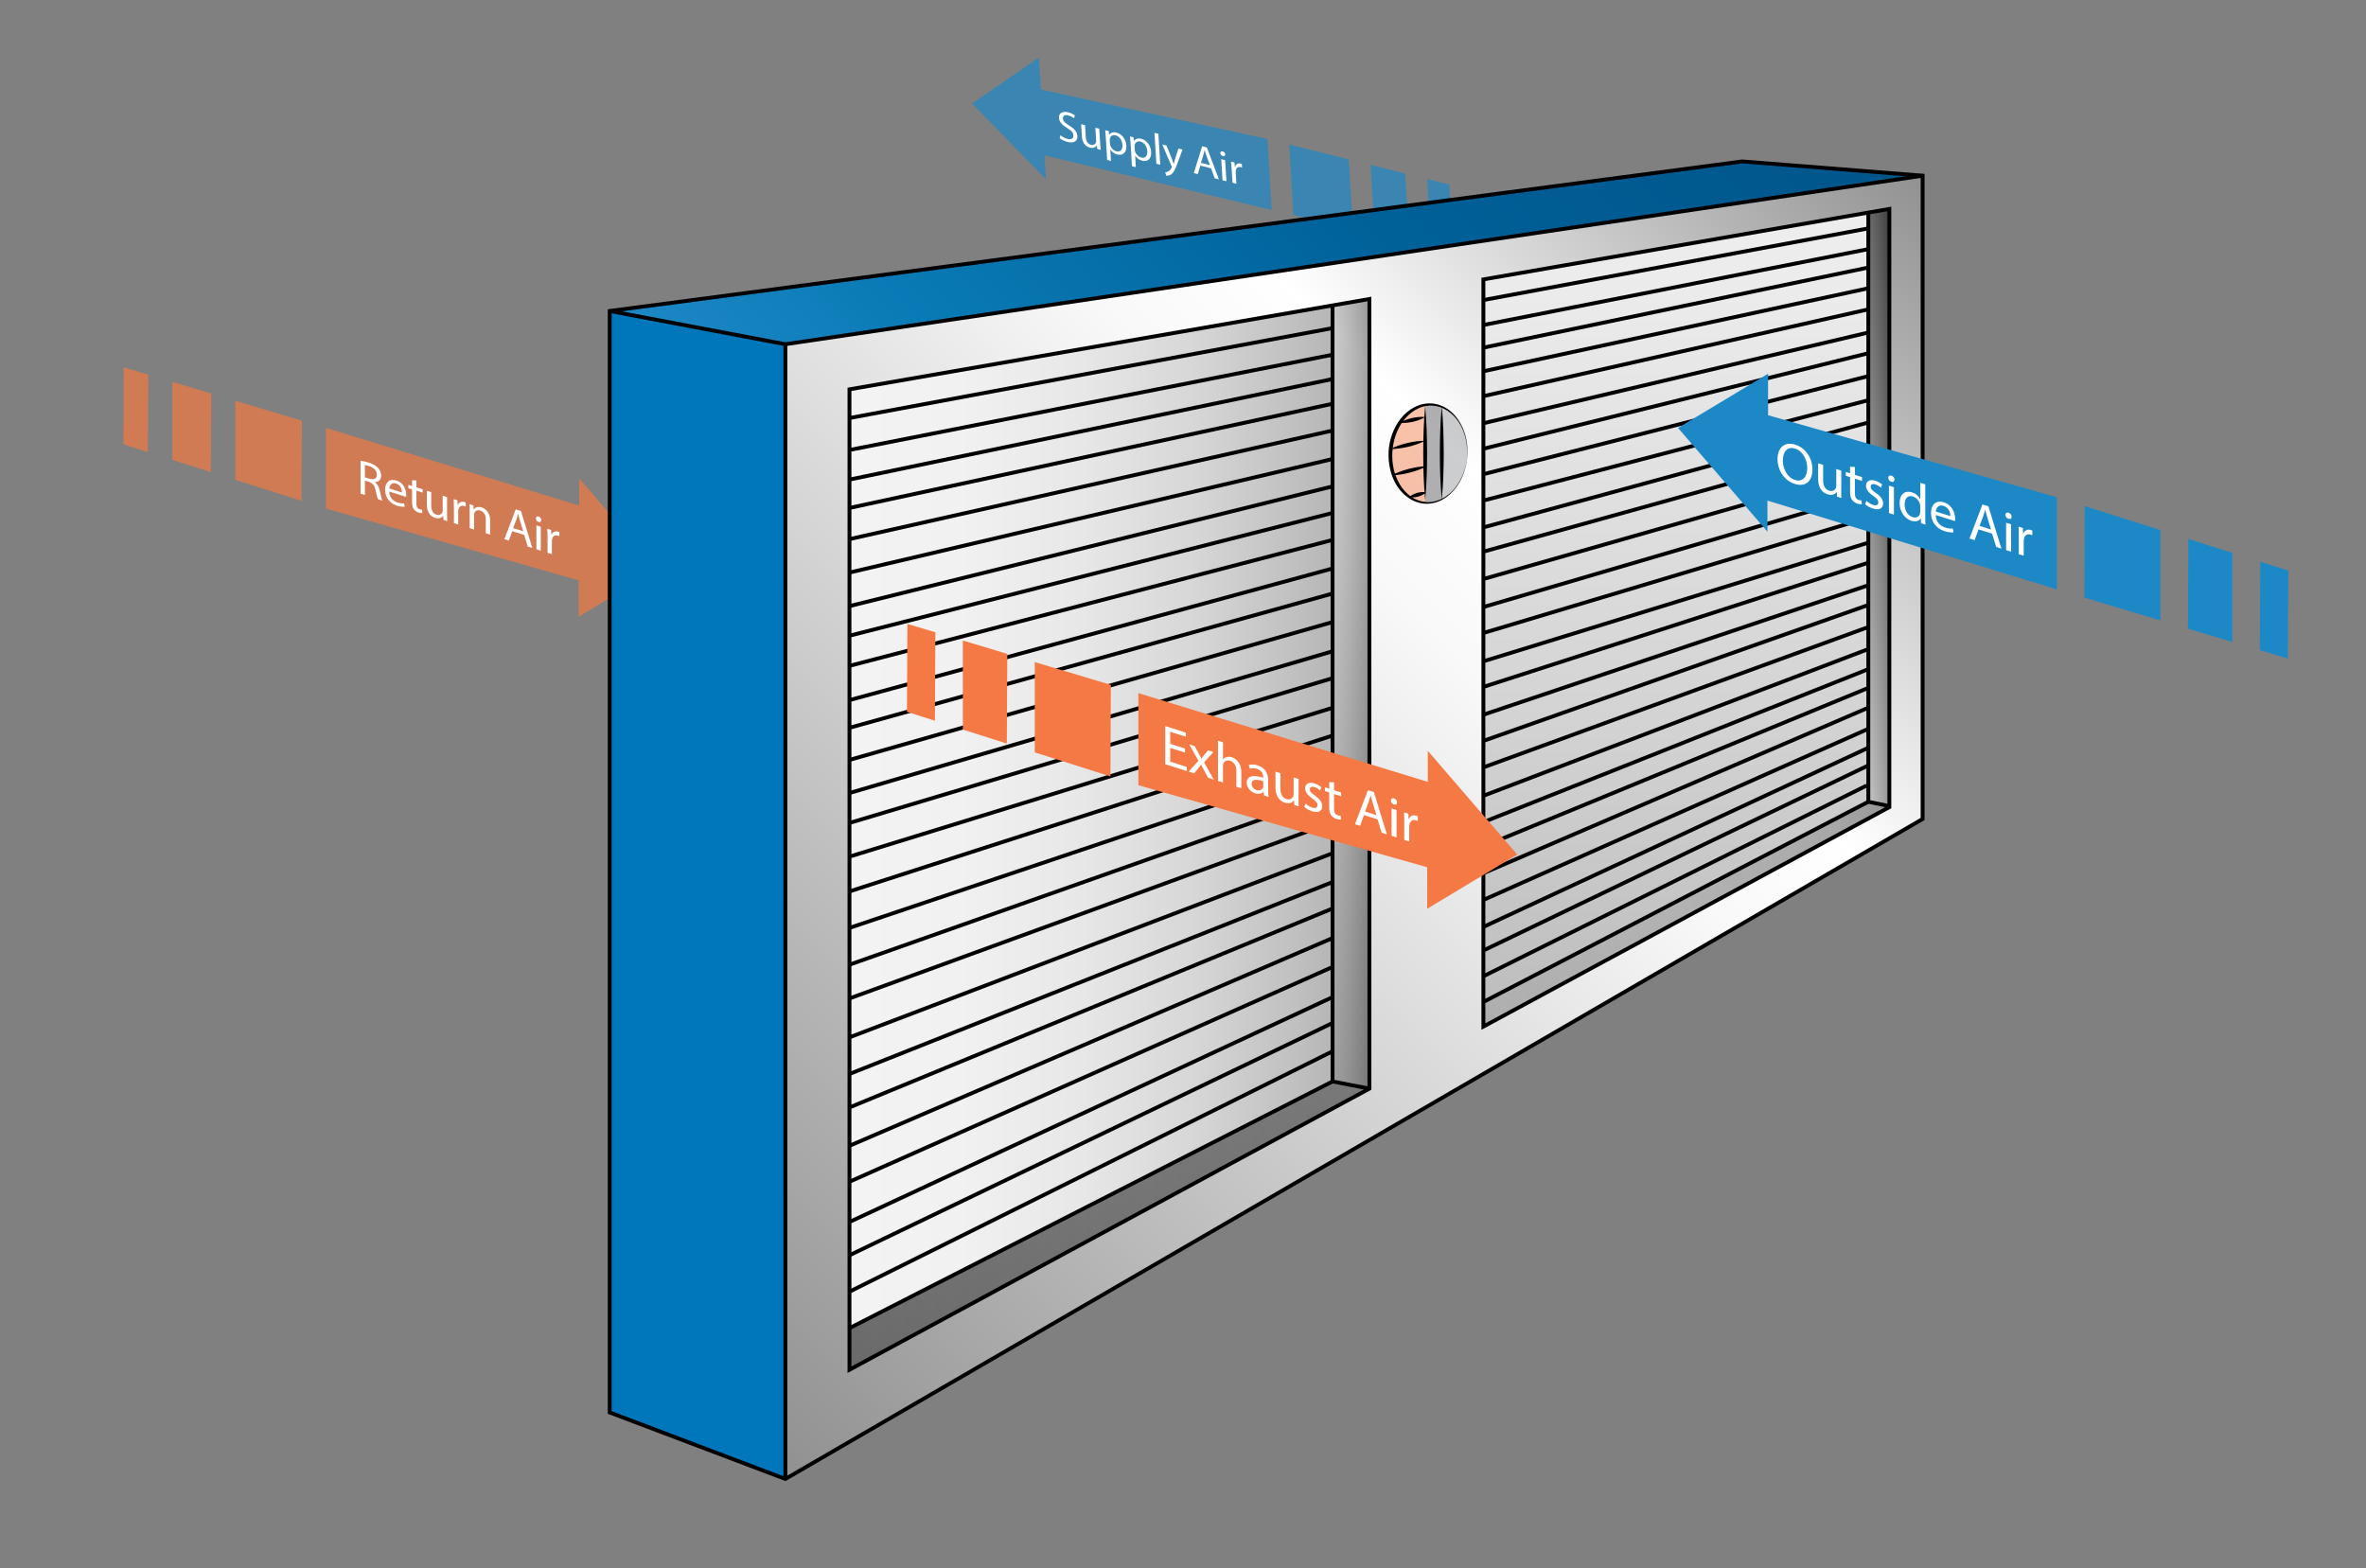 <?xml version="1.0" encoding="utf-8"?>
<!-- Generator: Adobe Illustrator 26.0.3, SVG Export Plug-In . SVG Version: 6.00 Build 0)  -->
<svg version="1.1" xmlns="http://www.w3.org/2000/svg" xmlns:xlink="http://www.w3.org/1999/xlink" x="0px" y="0px"
	 viewBox="0 0 612 405.7" style="enable-background:new 0 0 612 405.7;" xml:space="preserve">
<rect x="0" y="0" width="612" height="405.7" fill="#808080" stroke="none"/>
<style type="text/css">
	.st0{display:none;}
	.st1{display:inline;opacity:0.25;}
	.st2{fill:#777C7F;}
	.st3{fill:#FFFFFF;}
	.st4{opacity:0.8;fill:url(#SVGID_1_);}
	.st5{fill:#ADB2B5;}
	.st6{fill:url(#SVGID_00000011715567611128684660000014657691491934892465_);}
	.st7{fill:#DCDBDB;}
	.st8{fill:url(#SVGID_00000034775638545132369890000011836168608362646438_);}
	.st9{fill:#B3B3B3;}
	.st10{opacity:0.56;fill:url(#SVGID_00000152233925810910366970000009873005346597438087_);}
	.st11{fill:#6A6B6B;}
	.st12{fill:#1D88C6;}
	.st13{fill:url(#SVGID_00000040555114941444561210000013715719569399723958_);}
	.st14{fill:url(#SVGID_00000088097773323919058390000014617022011446734008_);}
	.st15{opacity:0.8;fill:url(#SVGID_00000033327466674719836150000014635072318433362821_);}
	.st16{fill:url(#SVGID_00000142889730974954709320000016265288589700690563_);}
	.st17{opacity:0.5;fill:url(#SVGID_00000030469394922422340580000015883725992024857736_);}
	.st18{opacity:0.57;fill:url(#SVGID_00000104683951586239997030000004625474765964027040_);}
	.st19{fill:#D2D2D1;stroke:#D2D2D1;stroke-width:0.75;stroke-linecap:round;stroke-linejoin:round;stroke-miterlimit:10;}
	.st20{fill:url(#SVGID_00000090273373219469546000000000234276415305235887_);}
	.st21{fill:#A5A4A4;}
	.st22{fill:url(#SVGID_00000141427670956964534780000005929142448394420900_);}
	.st23{fill:#AEC7E6;}
	.st24{fill:#939598;}
	.st25{fill:#949DA4;}
	.st26{fill:#A3A3A3;}
	.st27{opacity:0.14;fill:#6D6D6D;}
	.st28{fill:#3D3D3D;}
	.st29{fill:#7E7F7F;}
	.st30{fill:#6C6D6D;}
	.st31{fill:#BDBFC1;}
	.st32{fill:#9CA4AA;}
	.st33{opacity:0.35;fill:#565656;}
	.st34{fill:#868C91;}
	.st35{fill:url(#SVGID_00000165204055843292280020000007346432710158863790_);}
	.st36{fill:#BEBEBF;}
	.st37{fill:url(#SVGID_00000049207485756723820430000014487975269182564798_);}
	.st38{fill:#0076BB;}
	.st39{fill:#00568B;}
	.st40{opacity:0.5;fill:url(#SVGID_00000079456699226714640050000005862172842937472927_);}
	.st41{fill:url(#SVGID_00000047044727414758567410000017692838968993139877_);}
	.st42{fill:#A3A9AD;stroke:#000000;stroke-linecap:round;stroke-linejoin:round;stroke-miterlimit:10;}
	.st43{fill:url(#SVGID_00000080915071594324889680000018176624514641252782_);}
	.st44{opacity:0.54;fill:url(#SVGID_00000016050774426469207650000011188617411255706285_);}
	.st45{fill:url(#SVGID_00000096774654846629023880000007469874099365478074_);}
	.st46{fill:url(#SVGID_00000022522612978575610780000013708292277330225321_);}
	.st47{fill:url(#SVGID_00000064352372703674067680000003733367910004470147_);}
	.st48{fill:url(#SVGID_00000109021481003063230670000008459270066106028431_);}
	.st49{fill:url(#SVGID_00000161628866975511788820000011368940661335055512_);}
	.st50{fill:url(#SVGID_00000032646783529009335770000004786959379016505791_);}
	.st51{opacity:0.7;fill:#F47944;}
	.st52{opacity:0.7;fill:#1D88C6;}
	.st53{fill:none;}
	.st54{fill:none;stroke:#C94699;stroke-miterlimit:10;}
	.st55{fill:#F69163;}
	.st56{fill:none;stroke:#000000;stroke-width:0.75;stroke-linecap:round;stroke-linejoin:round;stroke-miterlimit:10;}
	.st57{fill:none;stroke:#000000;stroke-width:0.75;stroke-linecap:round;stroke-miterlimit:10;}
	.st58{fill:none;stroke:#000000;stroke-width:0.75;stroke-miterlimit:10;}
	.st59{fill:none;stroke:#000000;stroke-width:0.4;stroke-linecap:round;stroke-linejoin:round;stroke-miterlimit:10;}
	.st60{fill:none;stroke:#000000;stroke-width:0.5;stroke-linecap:round;stroke-linejoin:round;stroke-miterlimit:10;}
	.st61{fill:none;stroke:#000000;stroke-linecap:round;stroke-miterlimit:10;}
	.st62{fill:none;stroke:#000000;stroke-miterlimit:10;}
	.st63{fill:#BABDBF;}
	.st64{fill:#DEDFE0;}
	.st65{fill:none;stroke:#60BB46;stroke-width:0.75;stroke-linecap:round;stroke-linejoin:round;stroke-miterlimit:10;}
	.st66{fill:none;stroke:#000000;stroke-width:0.5;stroke-miterlimit:10;}
	.st67{fill:#5D6163;}
	.st68{fill:#666868;}
	.st69{fill:#CCCCCB;}
	.st70{fill:url(#SVGID_00000178904064595727457600000007696180817339877285_);}
	.st71{fill:#E2E2E2;}
	.st72{fill:#BAC1C6;}
	.st73{opacity:0.8;fill:url(#SVGID_00000058564996120159565040000000059769670911394980_);}
	.st74{fill:none;stroke:#939598;stroke-width:1.5;stroke-linecap:round;stroke-linejoin:round;stroke-miterlimit:10;}
	.st75{fill:#F47944;}
	.st76{fill:#F9AA83;}
	.st77{fill:#F15623;}
	.st78{opacity:0.7;fill:url(#SVGID_00000112622301082082226530000003396706575470529414_);}
	.st79{opacity:0.5;fill:url(#SVGID_00000140732680900364749170000001466347463624499354_);}
	.st80{opacity:0.7;fill:#FFFFFF;}
	.st81{opacity:0.5;fill:url(#SVGID_00000035502638453822573700000017686058910571809203_);}
	.st82{fill:none;stroke:#000000;stroke-linecap:round;stroke-linejoin:round;stroke-miterlimit:10;}
	.st83{fill:none;stroke:#939598;stroke-linecap:round;stroke-linejoin:round;stroke-miterlimit:10;}
	.st84{fill:url(#SVGID_00000151507465258715280560000013762145840370729872_);}
	.st85{fill:#C6C6C5;}
	
		.st86{fill:url(#SVGID_00000023986416373552439870000014691979713039978387_);stroke:#000000;stroke-width:0.5;stroke-miterlimit:10;}
	.st87{fill:#DCDBDB;stroke:#000000;stroke-linecap:round;stroke-linejoin:round;stroke-miterlimit:10;}
	.st88{fill:#A2A6A9;stroke:#000000;stroke-linecap:round;stroke-linejoin:round;stroke-miterlimit:10;}
	.st89{opacity:0.6;fill:url(#SVGID_00000107552134796810829310000017761179655025364659_);}
	.st90{display:inline;}
	.st91{opacity:0.7;}
	.st92{fill:url(#SVGID_00000087409603356019286040000015654949193503170746_);}
	.st93{opacity:0.8;fill:url(#SVGID_00000101825775779901448150000002196611227089172149_);}
	.st94{opacity:0.8;fill:url(#SVGID_00000054951061237811217930000013951906398569744264_);}
	.st95{opacity:0.8;fill:url(#SVGID_00000018930332925787547510000016136098824656226456_);}
	.st96{opacity:0.8;fill:url(#SVGID_00000088851751229259811890000017489702549221108409_);}
	.st97{fill:#545659;}
	.st98{opacity:0.54;fill:url(#SVGID_00000170981846017353017510000004498515897290540431_);}
	.st99{fill:url(#SVGID_00000147920394860512162630000004321364568920550790_);}
	.st100{fill:url(#SVGID_00000167394411977648539350000009322834193449252031_);}
	.st101{display:inline;fill:none;stroke:#FEF281;stroke-miterlimit:10;}
	.st102{display:inline;fill:none;stroke:#9FCE64;stroke-miterlimit:10;}
	.st103{display:inline;fill:none;stroke:#5EBB46;stroke-width:2;stroke-miterlimit:10;}
	.st104{display:inline;fill:none;stroke:#C94699;stroke-width:2;stroke-miterlimit:10;}
</style>
<g id="Color" class="st0">
	<g class="st1">
		<polygon class="st2" points="439.84,34.19 448.53,33.43 487.03,35.68 483.69,134.73 473.58,138.43 474.39,38.44 		"/>
		<polygon class="st3" points="423.66,216.31 456.4,222.34 451.55,225.25 407.07,251.75 407.36,227.7 		"/>
		<polyline class="st3" points="398.63,252.85 353.95,240.42 301.4,263.04 355.77,282.2 347.51,288.03 398.58,256.8 398.63,252.85 
					"/>
		<linearGradient id="SVGID_1_" gradientUnits="userSpaceOnUse" x1="398.631" y1="264.222" x2="301.405" y2="264.222">
			<stop  offset="0" style="stop-color:#333333"/>
			<stop  offset="0.964" style="stop-color:#333333;stop-opacity:0.228"/>
			<stop  offset="1" style="stop-color:#333333;stop-opacity:0.2"/>
		</linearGradient>
		<polyline class="st4" points="398.63,252.85 353.95,240.42 301.4,263.04 355.77,282.2 347.51,288.03 398.58,256.8 398.63,252.85 
					"/>
		<path class="st5" d="M469.69,38.44c0,0-46.4-2.76-46.4-2.76l-93.22,13.72c-18.17,14.4-32.67,50.68-38.3,85.58
			c-8.38,51.94,3.77,94.31,27.48,101.41l0,0.01l62.96,20.4l78.36-124.08L469.69,38.44z"/>
		
			<linearGradient id="SVGID_00000183212269231020845420000006845352186891832465_" gradientUnits="userSpaceOnUse" x1="384.195" y1="256.801" x2="384.195" y2="33.988">
			<stop  offset="0" style="stop-color:#787878"/>
			<stop  offset="0.539" style="stop-color:#FFFFFF"/>
			<stop  offset="0.621" style="stop-color:#FBFBFB"/>
			<stop  offset="0.708" style="stop-color:#EEEEEE"/>
			<stop  offset="0.797" style="stop-color:#D9D9D9"/>
			<stop  offset="0.888" style="stop-color:#BBBBBB"/>
			<stop  offset="0.98" style="stop-color:#959595"/>
			<stop  offset="0.998" style="stop-color:#8C8C8C"/>
		</linearGradient>
		<path style="fill:url(#SVGID_00000183212269231020845420000006845352186891832465_);" d="M479.27,36.97c0,0-42.27-2.99-42.27-2.99
			L330.06,49.39c-19.36,15.74-32.67,50.68-38.3,85.58c-8.38,51.94,3.77,94.31,27.48,101.41l0,0.01l62.96,20.4L479.27,36.97z"/>
		<polygon class="st7" points="419.75,50.33 464.81,42.85 461.06,110.36 		"/>
		
			<linearGradient id="SVGID_00000157286978083331529390000001568883654090048664_" gradientUnits="userSpaceOnUse" x1="406.634" y1="251.313" x2="446.663" y2="211.284">
			<stop  offset="0.08" style="stop-color:#000000;stop-opacity:0.65"/>
			<stop  offset="0.232" style="stop-color:#040404;stop-opacity:0.572"/>
			<stop  offset="0.38" style="stop-color:#101010;stop-opacity:0.496"/>
			<stop  offset="0.526" style="stop-color:#232323;stop-opacity:0.421"/>
			<stop  offset="0.672" style="stop-color:#3F3F3F;stop-opacity:0.346"/>
			<stop  offset="0.816" style="stop-color:#626262;stop-opacity:0.272"/>
			<stop  offset="0.956" style="stop-color:#8C8C8C;stop-opacity:0.2"/>
		</linearGradient>
		<polygon style="fill:url(#SVGID_00000157286978083331529390000001568883654090048664_);" points="422.5,216.31 456.4,222.34 
			458.11,222.73 407.07,251.75 407.36,227.7 		"/>
		<polygon class="st9" points="423.29,35.68 423.29,33.56 415.6,33.56 279.43,51.9 291.28,276.46 309.93,266.03 306.37,264.9 
			297.08,268.59 297.08,263.41 287.45,56.46 		"/>
		
			<linearGradient id="SVGID_00000093148655900594906190000011114295625010139274_" gradientUnits="userSpaceOnUse" x1="279.429" y1="154.979" x2="423.289" y2="154.979">
			<stop  offset="0" style="stop-color:#E6E7E8"/>
			<stop  offset="9.411016e-03" style="stop-color:#CDCDCE"/>
			<stop  offset="0.025" style="stop-color:#A9A9AA"/>
			<stop  offset="0.043" style="stop-color:#89898A"/>
			<stop  offset="0.062" style="stop-color:#6E6E6E"/>
			<stop  offset="0.084" style="stop-color:#585858"/>
			<stop  offset="0.11" style="stop-color:#474747"/>
			<stop  offset="0.142" style="stop-color:#3C3C3C"/>
			<stop  offset="0.187" style="stop-color:#353535"/>
			<stop  offset="0.31" style="stop-color:#333333"/>
			<stop  offset="0.375" style="stop-color:#363636"/>
			<stop  offset="0.431" style="stop-color:#414141"/>
			<stop  offset="0.485" style="stop-color:#535353"/>
			<stop  offset="0.536" style="stop-color:#6D6D6D"/>
			<stop  offset="0.587" style="stop-color:#8D8D8D"/>
			<stop  offset="0.636" style="stop-color:#B5B5B5"/>
			<stop  offset="0.684" style="stop-color:#E4E4E4"/>
			<stop  offset="0.708" style="stop-color:#FFFFFF"/>
			<stop  offset="1" style="stop-color:#333333"/>
		</linearGradient>
		<polygon style="opacity:0.56;fill:url(#SVGID_00000093148655900594906190000011114295625010139274_);" points="423.29,35.68 
			423.29,33.56 279.43,51.9 291.34,276.4 309.92,266.08 307.54,265.64 297.22,271.18 295.21,270.4 297.08,264.3 291.66,153.5 
			287.45,56.46 		"/>
		<path class="st7" d="M457,150.83c-9.3,57.66-40.38,105.29-69.41,106.37c-29.03,1.08-45.03-44.78-35.72-102.45
			c9.3-57.66,40.38-105.29,69.41-106.37C450.31,47.3,466.3,93.16,457,150.83z"/>
		<path class="st11" d="M446.2,162.67c-6.66,41.25-28.89,75.32-49.66,76.1c-20.77,0.78-32.21-32.04-25.56-73.29
			c6.66-41.25,28.89-75.32,49.66-76.1C441.41,88.61,452.85,121.42,446.2,162.67z"/>
		<polygon class="st12" points="346.43,297.57 340.71,295.66 337.45,60.79 343.17,60.7 		"/>
		<polygon class="st12" points="291.28,276.46 285.5,274.93 273.66,51.22 413.69,32.67 422.04,33.44 279.37,51.9 		"/>
		
			<linearGradient id="SVGID_00000059994200181922546950000013586912823755992967_" gradientUnits="userSpaceOnUse" x1="295.414" y1="272.165" x2="340.422" y2="272.165">
			<stop  offset="0" style="stop-color:#F4F4F4"/>
			<stop  offset="0.199" style="stop-color:#E4E4E4"/>
			<stop  offset="0.586" style="stop-color:#BCBCBC"/>
			<stop  offset="0.979" style="stop-color:#8C8C8C"/>
		</linearGradient>
		<polyline style="fill:url(#SVGID_00000059994200181922546950000013586912823755992967_);" points="340.42,276.79 301.4,263.04 
			295.41,265.61 340.24,281.29 		"/>
		
			<linearGradient id="SVGID_00000163787169209968962300000014976831945149322886_" gradientUnits="userSpaceOnUse" x1="295.208" y1="276.943" x2="340.421" y2="276.943">
			<stop  offset="0" style="stop-color:#F4F4F4"/>
			<stop  offset="0.199" style="stop-color:#E4E4E4"/>
			<stop  offset="0.586" style="stop-color:#BCBCBC"/>
			<stop  offset="0.979" style="stop-color:#8C8C8C"/>
		</linearGradient>
		<path style="fill:url(#SVGID_00000163787169209968962300000014976831945149322886_);" d="M295.21,265.86v4.54
			c-0.37-0.14,45.31,17.66,45.21,17.63c-0.17-0.05-0.18-6.73-0.18-6.73L295.21,265.86z"/>
		
			<radialGradient id="SVGID_00000140718671971895540160000017132246692286912655_" cx="408.314" cy="164.076" r="44.391" gradientUnits="userSpaceOnUse">
			<stop  offset="0" style="stop-color:#B1B3B6"/>
			<stop  offset="0.554" style="stop-color:#77787B"/>
		</radialGradient>
		<path style="opacity:0.8;fill:url(#SVGID_00000140718671971895540160000017132246692286912655_);" d="M436.25,163.03
			c-4.94,30.65-21.46,55.95-36.89,56.53c-15.43,0.58-23.93-23.8-18.99-54.45c4.94-30.65,21.46-55.95,36.89-56.53
			c7.71-0.29,13.7,5.66,17.13,15.51C437.83,133.96,438.72,147.71,436.25,163.03z"/>
		
			<linearGradient id="SVGID_00000170265056682734723270000006398913898427665283_" gradientUnits="userSpaceOnUse" x1="415.912" y1="219.573" x2="415.912" y2="108.578">
			<stop  offset="0" style="stop-color:#787878"/>
			<stop  offset="0.539" style="stop-color:#FFFFFF"/>
			<stop  offset="0.621" style="stop-color:#FBFBFB"/>
			<stop  offset="0.708" style="stop-color:#EEEEEE"/>
			<stop  offset="0.797" style="stop-color:#D9D9D9"/>
			<stop  offset="0.888" style="stop-color:#BBBBBB"/>
			<stop  offset="0.98" style="stop-color:#959595"/>
			<stop  offset="0.998" style="stop-color:#8C8C8C"/>
		</linearGradient>
		<path style="fill:url(#SVGID_00000170265056682734723270000006398913898427665283_);" d="M434.4,124.1
			c-3.44-9.85-9.42-15.8-17.13-15.51c-1.48,0.06-2.96,0.34-4.45,0.83c5.22,1.94,9.32,7.17,11.94,14.68
			c3.44,9.85,4.32,23.61,1.85,38.93c-4.47,27.71-18.4,51.06-32.44,55.7c1.63,0.61,3.36,0.9,5.2,0.83
			c15.43-0.58,31.95-25.89,36.89-56.53C438.72,147.71,437.83,133.96,434.4,124.1z"/>
		
			<linearGradient id="SVGID_00000179633513117788152610000004063476755029231026_" gradientUnits="userSpaceOnUse" x1="415.912" y1="219.573" x2="415.912" y2="108.578">
			<stop  offset="0" style="stop-color:#787878"/>
			<stop  offset="0.539" style="stop-color:#FFFFFF"/>
			<stop  offset="0.621" style="stop-color:#FBFBFB"/>
			<stop  offset="0.708" style="stop-color:#EEEEEE"/>
			<stop  offset="0.797" style="stop-color:#D9D9D9"/>
			<stop  offset="0.888" style="stop-color:#BBBBBB"/>
			<stop  offset="0.98" style="stop-color:#959595"/>
			<stop  offset="0.998" style="stop-color:#8C8C8C"/>
		</linearGradient>
		<path style="opacity:0.5;fill:url(#SVGID_00000179633513117788152610000004063476755029231026_);" d="M434.4,124.1
			c-3.44-9.85-9.42-15.8-17.13-15.51c-1.48,0.06-2.96,0.34-4.45,0.83c5.22,1.94,9.32,7.17,11.94,14.68
			c3.44,9.85,4.32,23.61,1.85,38.93c-4.47,27.71-18.4,51.06-32.44,55.7c1.63,0.61,3.36,0.9,5.2,0.83
			c15.43-0.58,31.95-25.89,36.89-56.53C438.72,147.71,437.83,133.96,434.4,124.1z"/>
		
			<radialGradient id="SVGID_00000041984343698689911100000000711046092837713053_" cx="405.379" cy="162.115" r="32.428" gradientUnits="userSpaceOnUse">
			<stop  offset="0" style="stop-color:#000000;stop-opacity:0.6"/>
			<stop  offset="0.555" style="stop-color:#8A8C8E"/>
		</radialGradient>
		<path style="opacity:0.57;fill:url(#SVGID_00000041984343698689911100000000711046092837713053_);" d="M425.79,161.35
			c-3.61,22.39-15.68,40.88-26.95,41.3c-11.27,0.42-17.48-17.39-13.87-39.77c3.61-22.39,15.68-40.88,26.95-41.3
			C423.19,121.16,429.4,138.97,425.79,161.35z"/>
		<path class="st19" d="M418.18,141.52c-0.62,0.05-1.24,0.26-1.84,0.57v-14.96l-9.86,3.9v57.67l9.86-3.9v-12.22
			c3.69-1.91,7.02-8.39,7.9-15.89C425.25,147.97,422.54,141.17,418.18,141.52z"/>
		<path class="st3" d="M343.17,60.88l3.26,236.7l119.21-71.94l4.05-187.19L343.17,60.88z M403.66,56.43l-1.5,96.51l-51.81,20.65
			l-0.88-107.48L403.66,56.43z M350.41,178.62c4.49-1.81,27.69-9.14,51.64-18.78l-1.51,97.3l-49.25,29.46L350.41,178.62z
			 M408.4,150.45l1.28-95.1l53.26-9.51l-6.54,176.5l-49.34,29.4l1.24-94.42L408.4,150.45z"/>
		
			<linearGradient id="SVGID_00000177455699876066796240000007648734166972515493_" gradientUnits="userSpaceOnUse" x1="294.046" y1="208.587" x2="339.716" y2="208.587">
			<stop  offset="0" style="stop-color:#F4F4F4"/>
			<stop  offset="0.199" style="stop-color:#E4E4E4"/>
			<stop  offset="0.586" style="stop-color:#BCBCBC"/>
			<stop  offset="0.979" style="stop-color:#8C8C8C"/>
		</linearGradient>
		<path style="fill:url(#SVGID_00000177455699876066796240000007648734166972515493_);" d="M294.05,200.15l0.31,6.28
			c-0.37-0.14,45.47,10.63,45.36,10.6c-0.17-0.05,0-6.56,0-6.56L294.05,200.15z"/>
		<polyline class="st21" points="338.92,206.75 300.77,198.57 294.05,199.85 339.08,210.2 		"/>
		
			<linearGradient id="SVGID_00000124120920985622278180000003850110078249706918_" gradientUnits="userSpaceOnUse" x1="282.453" y1="115.697" x2="338.274" y2="115.697">
			<stop  offset="0" style="stop-color:#F4F4F4"/>
			<stop  offset="0.199" style="stop-color:#E4E4E4"/>
			<stop  offset="0.586" style="stop-color:#BCBCBC"/>
			<stop  offset="0.979" style="stop-color:#8C8C8C"/>
		</linearGradient>
		<path style="fill:url(#SVGID_00000124120920985622278180000003850110078249706918_);" d="M282.45,109.28l0.15,6.71
			c0,0,55.67,6.22,55.67,6.11c0-6.56,0-6.56,0-6.56L282.45,109.28z"/>
		<polyline class="st21" points="337.28,113.04 290.27,107.92 283.54,109.19 337.53,115.46 		"/>
		<polygon class="st3" points="401.53,56.81 400.35,151.67 350.41,171.07 350.35,173.6 402.16,152.94 403.66,56.43 		"/>
		<polygon class="st3" points="399.83,160.74 398.58,256.8 351.27,284.72 351.29,286.6 400.55,257.14 402.05,159.84 		"/>
		<polyline class="st3" points="401.53,56.81 400.35,151.67 350.47,168.55 350.41,171.07 402.16,152.94 403.66,56.43 		"/>
		<polygon class="st23" points="337.45,60.79 343.17,60.7 469.69,38.44 464.83,38.11 		"/>
		<polygon class="st24" points="351.49,280.62 351.27,284.72 355.77,282.2 		"/>
		<path class="st3" d="M343.17,60.88l3.26,236.7l119.21-71.94l4.05-187.19L343.17,60.88z M403.66,56.43l-1.5,96.51l-51.81,20.65
			l-0.88-107.48L403.66,56.43z M350.41,178.62c4.49-1.81,27.69-9.14,51.64-18.78l-1.51,97.3L351.2,286.6L350.41,178.62z
			 M408.4,150.45l1.28-95.1l53.26-9.51l-6.54,176.5l-49.34,29.4l1.24-94.42L408.4,150.45z"/>
		<path d="M426.69,56.76c-0.19,0.91-0.8,1.67-1.37,1.69c-0.56,0.02-0.87-0.7-0.68-1.61c0.19-0.91,0.8-1.67,1.37-1.69
			C426.58,55.13,426.88,55.85,426.69,56.76z"/>
		<path d="M371.15,155.31c-0.17,0.82-0.73,1.51-1.24,1.53s-0.78-0.63-0.61-1.45c0.17-0.82,0.73-1.51,1.24-1.53
			C371.05,153.84,371.32,154.49,371.15,155.31z"/>
		<path d="M367.47,191.63c-0.17,0.82-0.73,1.51-1.24,1.53s-0.78-0.63-0.61-1.45c0.17-0.82,0.73-1.51,1.24-1.53
			C367.37,190.15,367.64,190.8,367.47,191.63z"/>
		<path d="M375.98,229.08c-0.17,0.82-0.73,1.51-1.24,1.53c-0.51,0.02-0.78-0.63-0.61-1.45c0.17-0.82,0.73-1.51,1.24-1.53
			C375.88,227.6,376.16,228.25,375.98,229.08z"/>
		<path d="M380.33,128.65c-0.17,0.82-0.73,1.51-1.24,1.53s-0.78-0.63-0.61-1.45c0.17-0.82,0.73-1.51,1.24-1.53
			C380.23,127.17,380.5,127.82,380.33,128.65z"/>
		<path d="M397.22,113.53c-0.23,1.1-0.97,2.01-1.65,2.04c-0.68,0.03-1.04-0.84-0.81-1.94c0.23-1.1,0.97-2.01,1.65-2.04
			S397.45,112.43,397.22,113.53z"/>
		<path d="M433.08,99.19c-0.23,1.1-0.97,2.01-1.65,2.04s-1.04-0.84-0.81-1.94c0.23-1.1,0.97-2.01,1.65-2.04
			C432.95,97.23,433.31,98.1,433.08,99.19z"/>
		<path d="M426.19,211.17c-0.23,1.1-0.97,2.01-1.65,2.04c-0.68,0.03-1.04-0.84-0.81-1.94c0.23-1.1,0.97-2.01,1.65-2.04
			S426.42,210.07,426.19,211.17z"/>
		<path d="M386.58,227.57c-0.23,1.1-0.97,2.01-1.65,2.04c-0.68,0.03-1.04-0.84-0.81-1.94c0.23-1.1,0.97-2.01,1.65-2.04
			C386.45,225.61,386.81,226.47,386.58,227.57z"/>
		<path d="M374.85,175.1c-0.23,1.1-0.97,2.01-1.65,2.04s-1.04-0.84-0.81-1.94c0.23-1.1,0.97-2.01,1.65-2.04S375.08,174,374.85,175.1
			z"/>
		<polygon class="st7" points="469.69,38.25 479.27,36.97 476.93,139.24 467.65,142.55 		"/>
		<polygon class="st7" points="483.66,36.32 493.24,35.04 490.88,134.29 481.26,137.81 		"/>
		<polyline class="st25" points="493.24,35.04 457.01,32.06 445.79,33.29 445.79,33.67 448.06,33.47 483.66,36.32 		"/>
		<polyline class="st25" points="479.27,36.97 438.48,34.09 423.29,35.68 469.69,38.44 		"/>
		<polygon class="st26" points="481.26,137.81 476.9,137.25 476.9,137.25 481.36,135.63 		"/>
		<path class="st27" d="M386.37,191.46h13.22v-18.93c0,0-4.39,9.08-15.19,10.3C384.4,182.82,385.52,189.13,386.37,191.46z"/>
		<path class="st28" d="M422.76,156.83c-0.8,6.89-4.24,12.7-7.68,12.98c-3.44,0.28-5.58-5.08-4.77-11.97
			c0.8-6.89,4.24-12.7,7.68-12.98C421.42,144.58,423.56,149.94,422.76,156.83z"/>
		<path class="st29" d="M421.47,156.9c-0.71,6.11-3.76,11.27-6.81,11.52c-3.05,0.25-4.95-4.51-4.23-10.62
			c0.71-6.11,3.76-11.27,6.81-11.52C420.29,146.03,422.18,150.78,421.47,156.9z"/>
		<path class="st30" d="M420.1,151.39l-3.26-0.68v0c-0.11-0.01-0.22-0.02-0.34-0.01c-1.8,0.15-3.6,3.19-4.02,6.79
			c-0.38,3.22,0.48,5.8,1.95,6.21l0,0.01l3.15,0.72l0.34-1.41l-1.09-0.41c1.05-1.23,1.89-3.32,2.16-5.64
			c0.21-1.79,0.04-3.39-0.41-4.52l1.18,0.31L420.1,151.39z"/>
		<path class="st27" d="M399.59,163.67c-3.72,1.87-8.92,1.87-8.92,1.87c0.47-0.44,0.92-0.97,1.35-1.57l7.61-3.22L399.59,163.67z"/>
		<path class="st31" d="M422.17,157.66c-0.42,3.62-2.23,6.68-4.04,6.82c-1.81,0.15-2.93-2.67-2.51-6.29
			c0.42-3.62,2.23-6.68,4.04-6.82c0.66-0.05,1.23,0.29,1.66,0.91C422.08,153.38,422.44,155.35,422.17,157.66z"/>
		<path class="st32" d="M400.35,150.92l-11.87-2.1c-1.07,3.35-2.12,7.19-2.12,7.19l0.75,0.13l13.23-4.48L400.35,150.92z"/>
		<path class="st32" d="M419.45,154.28c0,0-0.19-0.02-0.3-0.01c-1.01,0.08-2.03,1.8-2.26,3.83c-0.22,1.86,0.3,3.32,1.16,3.5
			l8.91,1.61l1.21-7.38L419.45,154.28z"/>
		<path class="st33" d="M386.37,191.46h13.22l-0.31,11.17C399.28,202.63,390.72,204.05,386.37,191.46z"/>
		<g>
			<path class="st34" d="M354.64,169.22c0.79-9.67,2.37-19.28,4.61-28.73c2.24-9.45,5.16-18.74,8.81-27.75
				c3.7-8.98,8.13-17.68,13.48-25.8c2.63-4.08,5.62-7.93,8.79-11.61c3.24-3.62,6.81-6.95,10.67-9.88
				c-7.65,6-13.92,13.55-19.18,21.67c-5.28,8.13-9.65,16.83-13.29,25.8c-3.69,8.96-6.65,18.22-8.95,27.64l-1.59,7.1
				c-0.49,2.37-0.89,4.77-1.34,7.15C355.77,159.58,355.13,164.39,354.64,169.22z"/>
		</g>
		<g>
			<path class="st34" d="M399.34,247.87c-3.75,1.6-7.83,2.57-11.95,2.43c-2.05-0.1-4.1-0.41-6.06-1.02
				c-1.96-0.64-3.84-1.49-5.59-2.57c-3.48-2.2-6.45-5.16-8.85-8.48c-2.44-3.31-4.39-6.96-5.98-10.74c-3.14-7.59-4.94-15.66-6-23.77
				c-0.52-4.06-0.86-8.14-1-12.23c-0.12-4.09-0.08-8.18,0.09-12.27c-0.09,4.09-0.05,8.18,0.16,12.26c0.17,4.08,0.53,8.15,1.08,12.2
				c1.11,8.08,2.97,16.1,6.13,23.62c1.55,3.76,3.46,7.39,5.85,10.69c2.36,3.31,5.27,6.25,8.69,8.44c1.72,1.08,3.58,1.94,5.5,2.58
				c1.94,0.62,3.96,0.93,5.99,1.05C391.47,250.28,395.56,249.4,399.34,247.87z"/>
		</g>
		<g>
			<path class="st34" d="M453.23,152.17l-1.1,6.44c-0.36,2.15-0.87,4.27-1.3,6.41c-0.42,2.14-1,4.24-1.54,6.36l-0.81,3.17
				l-0.93,3.14c-2.46,8.37-5.45,16.58-9.06,24.53c-3.67,7.92-7.95,15.57-13.05,22.65c-2.59,3.51-5.28,6.96-8.33,10.08l-2.29,2.34
				l-2.45,2.17l-1.22,1.08l-1.3,0.99l-2.61,1.96l2.58-2.01l1.28-1.01l1.2-1.11l2.4-2.21l2.24-2.37c3.01-3.14,5.68-6.59,8.24-10.11
				c5.04-7.09,9.26-14.75,12.87-22.67c3.65-7.9,6.69-16.08,9.2-24.41l0.94-3.13l0.83-3.16c0.56-2.11,1.13-4.2,1.58-6.34
				c0.47-2.13,1.02-4.23,1.42-6.38L453.23,152.17z"/>
		</g>
		<g>
			<path d="M422.04,154.57c0-0.6-0.14-1.21-0.43-1.73c-0.29-0.52-0.75-0.92-1.3-1.13c-0.54-0.21-1.15-0.3-1.74-0.43l-1.78-0.38
				l0.03,0c-1.19,0.09-2.22,1.06-2.8,2.15c-0.63,1.1-0.95,2.36-1.17,3.62c-0.21,1.26-0.34,2.56-0.16,3.81
				c0.08,0.63,0.26,1.24,0.55,1.78c0.28,0.53,0.72,1.04,1.24,1.26l-0.01,0l1.8,0.44l0.9,0.22l0.45,0.11
				c0.13,0.02,0.28,0.02,0.43,0.01c0.59-0.04,1.16-0.31,1.63-0.7c0.47-0.39,0.83-0.9,1.12-1.45c-0.26,0.56-0.58,1.1-1.04,1.54
				c-0.45,0.43-1.04,0.76-1.68,0.84c-0.16,0.02-0.32,0.03-0.5,0.01l-0.46-0.09l-0.91-0.19l-1.82-0.38l-0.01,0l0,0
				c-0.71-0.27-1.17-0.82-1.5-1.42c-0.32-0.6-0.52-1.26-0.62-1.92c-0.2-1.33-0.09-2.66,0.12-3.97c0.24-1.3,0.59-2.6,1.27-3.76
				c0.65-1.14,1.73-2.25,3.22-2.3l0.01,0l0.02,0l1.76,0.44c0.58,0.16,1.18,0.25,1.76,0.52c0.57,0.27,1.04,0.73,1.31,1.29
				C421.98,153.34,422.08,153.96,422.04,154.57z"/>
		</g>
		
			<linearGradient id="SVGID_00000172401346986528088150000005405061614718889098_" gradientUnits="userSpaceOnUse" x1="421.592" y1="162.276" x2="423.041" y2="154.824">
			<stop  offset="0" style="stop-color:#787878"/>
			<stop  offset="0.539" style="stop-color:#FFFFFF"/>
			<stop  offset="0.621" style="stop-color:#FBFBFB"/>
			<stop  offset="0.708" style="stop-color:#EEEEEE"/>
			<stop  offset="0.797" style="stop-color:#D9D9D9"/>
			<stop  offset="0.888" style="stop-color:#BBBBBB"/>
			<stop  offset="0.98" style="stop-color:#959595"/>
			<stop  offset="0.998" style="stop-color:#8C8C8C"/>
		</linearGradient>
		<path style="fill:url(#SVGID_00000172401346986528088150000005405061614718889098_);" d="M419.45,154.28c0,0-0.19-0.02-0.3-0.01
			c-1.01,0.08-2.03,1.8-2.26,3.83c-0.22,1.86,0.3,3.32,1.16,3.5l8.91,1.61l1.21-7.38L419.45,154.28z"/>
		<path class="st36" d="M429.41,159.36c-0.24,2.04-1.26,3.76-2.27,3.84c-1.02,0.08-1.65-1.5-1.41-3.54s1.26-3.76,2.27-3.84
			C429.02,155.73,429.65,157.32,429.41,159.36z"/>
		
			<linearGradient id="SVGID_00000092444738058145854160000018401616497592245422_" gradientUnits="userSpaceOnUse" x1="392.774" y1="157.143" x2="394.068" y2="149.805">
			<stop  offset="0" style="stop-color:#787878"/>
			<stop  offset="0.539" style="stop-color:#FFFFFF"/>
			<stop  offset="0.621" style="stop-color:#FBFBFB"/>
			<stop  offset="0.708" style="stop-color:#EEEEEE"/>
			<stop  offset="0.797" style="stop-color:#D9D9D9"/>
			<stop  offset="0.888" style="stop-color:#BBBBBB"/>
			<stop  offset="0.98" style="stop-color:#959595"/>
			<stop  offset="0.998" style="stop-color:#8C8C8C"/>
		</linearGradient>
		<path style="fill:url(#SVGID_00000092444738058145854160000018401616497592245422_);" d="M400.35,150.92l-11.87-2.1
			c-1.07,3.35-2.12,7.19-2.12,7.19l0.75,0.13l13.23-4.48L400.35,150.92z"/>
		<line class="st24" x1="315.29" y1="129.31" x2="314.28" y2="132.72"/>
		<polygon class="st38" points="335.31,110.33 329.48,112.06 330.73,220.62 336.57,218.23 		"/>
		<polygon class="st39" points="331.06,220.7 292.28,211.77 286.89,107.65 329.81,112.06 		"/>
		
			<linearGradient id="SVGID_00000051343337899592442830000007003530549714216339_" gradientUnits="userSpaceOnUse" x1="286.894" y1="164.177" x2="331.063" y2="164.177">
			<stop  offset="0" style="stop-color:#787878"/>
			<stop  offset="0.539" style="stop-color:#FFFFFF"/>
			<stop  offset="0.621" style="stop-color:#FBFBFB"/>
			<stop  offset="0.708" style="stop-color:#EEEEEE"/>
			<stop  offset="0.797" style="stop-color:#D9D9D9"/>
			<stop  offset="0.888" style="stop-color:#BBBBBB"/>
			<stop  offset="0.98" style="stop-color:#959595"/>
			<stop  offset="0.998" style="stop-color:#8C8C8C"/>
		</linearGradient>
		<polygon style="opacity:0.5;fill:url(#SVGID_00000051343337899592442830000007003530549714216339_);" points="331.06,220.7 
			292.28,211.77 286.89,107.65 329.81,112.06 		"/>
		<polygon class="st12" points="319.04,202.92 314.09,214.71 310.89,213.98 329.2,111.9 335.31,110.33 		"/>
		
			<linearGradient id="SVGID_00000019639220535059917040000012751363208229696697_" gradientUnits="userSpaceOnUse" x1="263.878" y1="195.828" x2="338.559" y2="121.147">
			<stop  offset="0" style="stop-color:#787878"/>
			<stop  offset="0.539" style="stop-color:#FFFFFF"/>
			<stop  offset="0.621" style="stop-color:#FBFBFB"/>
			<stop  offset="0.708" style="stop-color:#EEEEEE"/>
			<stop  offset="0.797" style="stop-color:#D9D9D9"/>
			<stop  offset="0.888" style="stop-color:#BBBBBB"/>
			<stop  offset="0.98" style="stop-color:#959595"/>
			<stop  offset="0.998" style="stop-color:#8C8C8C"/>
		</linearGradient>
		<polygon style="fill:url(#SVGID_00000019639220535059917040000012751363208229696697_);" points="310.89,213.98 269.6,201.55 
			286.89,107.65 329.48,112.06 		"/>
		<polygon class="st38" points="310.89,213.98 269.6,201.55 286.89,107.65 329.48,112.06 		"/>
		<polyline class="st42" points="305.46,133.86 317.28,135.08 308.73,181.99 305.18,181.45 		"/>
		
			<linearGradient id="SVGID_00000091705764079560244590000006874074369516859049_" gradientUnits="userSpaceOnUse" x1="263.878" y1="195.828" x2="338.559" y2="121.147">
			<stop  offset="0" style="stop-color:#787878"/>
			<stop  offset="0.539" style="stop-color:#FFFFFF"/>
			<stop  offset="0.621" style="stop-color:#FBFBFB"/>
			<stop  offset="0.708" style="stop-color:#EEEEEE"/>
			<stop  offset="0.797" style="stop-color:#D9D9D9"/>
			<stop  offset="0.888" style="stop-color:#BBBBBB"/>
			<stop  offset="0.98" style="stop-color:#959595"/>
			<stop  offset="0.998" style="stop-color:#8C8C8C"/>
		</linearGradient>
		<polygon style="fill:url(#SVGID_00000091705764079560244590000006874074369516859049_);" points="310.89,213.98 269.6,201.55 
			286.89,107.65 329.48,112.06 		"/>
		<path class="st24" d="M315.53,155.73c-2.72,12.78-11.26,21.51-19.06,19.5c-7.81-2.01-11.93-14-9.21-26.78
			c2.72-12.78,11.26-21.51,19.06-19.5C314.12,130.96,318.25,142.95,315.53,155.73z"/>
		<path class="st24" d="M307.08,151.95c-1,6.22-4.36,11.36-7.49,11.48c-3.13,0.12-4.86-4.83-3.86-11.06
			c1-6.22,4.36-11.36,7.49-11.48C306.36,140.78,308.08,145.73,307.08,151.95z"/>
		<polyline class="st23" points="461.06,46.18 456.4,222.34 458.11,222.73 462.94,45.84 		"/>
		
			<linearGradient id="SVGID_00000144300357171341515660000007730562698004950418_" gradientUnits="userSpaceOnUse" x1="343.169" y1="168.007" x2="469.691" y2="168.007">
			<stop  offset="0" style="stop-color:#333333"/>
			<stop  offset="0.608" style="stop-color:#F3F3F4"/>
			<stop  offset="0.696" style="stop-color:#FFFFFF"/>
			<stop  offset="1" style="stop-color:#333333"/>
		</linearGradient>
		<path style="opacity:0.54;fill:url(#SVGID_00000144300357171341515660000007730562698004950418_);" d="M343.17,60.88l3.26,236.7
			l119.21-71.94l4.05-187.19L343.17,60.88z M403.66,56.43l-1.5,96.51l-51.76,17.66l-0.94-104.49L403.66,56.43z M350.41,178.62
			c4.49-1.81,27.69-9.14,51.64-18.78l-1.51,97.3l-49.25,29.46L350.41,178.62z M408.4,150.45l1.28-95.1l53.26-9.51l-6.54,176.5
			l-49.34,29.4l1.24-94.42L408.4,150.45z"/>
		
			<linearGradient id="SVGID_00000018937685843985552840000006633638065371780264_" gradientUnits="userSpaceOnUse" x1="283.086" y1="238.036" x2="401.797" y2="119.325">
			<stop  offset="0.021" style="stop-color:#8C8C8C"/>
			<stop  offset="0.414" style="stop-color:#BCBCBC"/>
			<stop  offset="0.801" style="stop-color:#E4E4E4"/>
			<stop  offset="1" style="stop-color:#F4F4F4"/>
		</linearGradient>
		<polygon style="fill:url(#SVGID_00000018937685843985552840000006633638065371780264_);" points="346.43,297.57 340.71,295.66 
			337.45,60.79 343.17,60.7 		"/>
		
			<linearGradient id="SVGID_00000041991723018035262920000016159283255762625458_" gradientUnits="userSpaceOnUse" x1="273.723" y1="154.566" x2="422.036" y2="154.566">
			<stop  offset="0.021" style="stop-color:#8C8C8C"/>
			<stop  offset="0.414" style="stop-color:#BCBCBC"/>
			<stop  offset="0.801" style="stop-color:#E4E4E4"/>
			<stop  offset="1" style="stop-color:#F4F4F4"/>
		</linearGradient>
		<polygon style="fill:url(#SVGID_00000041991723018035262920000016159283255762625458_);" points="283.28,276.46 276.5,274.93 
			273.72,51.22 413.69,32.67 422.04,33.44 279.43,51.9 		"/>
		
			<linearGradient id="SVGID_00000014600227183747079190000010774876555734869659_" gradientUnits="userSpaceOnUse" x1="350.407" y1="113.516" x2="403.659" y2="113.516">
			<stop  offset="0" style="stop-color:#E6E7E8"/>
			<stop  offset="9.411016e-03" style="stop-color:#CDCDCE"/>
			<stop  offset="0.025" style="stop-color:#A9A9AA"/>
			<stop  offset="0.043" style="stop-color:#89898A"/>
			<stop  offset="0.062" style="stop-color:#6E6E6E"/>
			<stop  offset="0.084" style="stop-color:#585858"/>
			<stop  offset="0.11" style="stop-color:#474747"/>
			<stop  offset="0.142" style="stop-color:#3C3C3C"/>
			<stop  offset="0.187" style="stop-color:#353535"/>
			<stop  offset="0.31" style="stop-color:#333333"/>
			<stop  offset="0.375" style="stop-color:#363636"/>
			<stop  offset="0.431" style="stop-color:#414141"/>
			<stop  offset="0.485" style="stop-color:#535353"/>
			<stop  offset="0.536" style="stop-color:#6D6D6D"/>
			<stop  offset="0.587" style="stop-color:#8D8D8D"/>
			<stop  offset="0.636" style="stop-color:#B5B5B5"/>
			<stop  offset="0.684" style="stop-color:#E4E4E4"/>
			<stop  offset="0.708" style="stop-color:#FFFFFF"/>
			<stop  offset="1" style="stop-color:#333333"/>
		</linearGradient>
		<polyline style="fill:url(#SVGID_00000014600227183747079190000010774876555734869659_);" points="401.53,56.81 400.35,151.67 
			350.47,168.55 350.41,170.6 402.16,152.94 403.66,56.43 		"/>
		
			<linearGradient id="SVGID_00000155842574441837405770000000275900135480382101_" gradientUnits="userSpaceOnUse" x1="351.271" y1="223.221" x2="402.055" y2="223.221">
			<stop  offset="0" style="stop-color:#E6E7E8"/>
			<stop  offset="9.411016e-03" style="stop-color:#CDCDCE"/>
			<stop  offset="0.025" style="stop-color:#A9A9AA"/>
			<stop  offset="0.043" style="stop-color:#89898A"/>
			<stop  offset="0.062" style="stop-color:#6E6E6E"/>
			<stop  offset="0.084" style="stop-color:#585858"/>
			<stop  offset="0.11" style="stop-color:#474747"/>
			<stop  offset="0.142" style="stop-color:#3C3C3C"/>
			<stop  offset="0.187" style="stop-color:#353535"/>
			<stop  offset="0.31" style="stop-color:#333333"/>
			<stop  offset="0.375" style="stop-color:#363636"/>
			<stop  offset="0.431" style="stop-color:#414141"/>
			<stop  offset="0.485" style="stop-color:#535353"/>
			<stop  offset="0.536" style="stop-color:#6D6D6D"/>
			<stop  offset="0.587" style="stop-color:#8D8D8D"/>
			<stop  offset="0.636" style="stop-color:#B5B5B5"/>
			<stop  offset="0.684" style="stop-color:#E4E4E4"/>
			<stop  offset="0.708" style="stop-color:#FFFFFF"/>
			<stop  offset="1" style="stop-color:#333333"/>
		</linearGradient>
		<polygon style="fill:url(#SVGID_00000155842574441837405770000000275900135480382101_);" points="399.83,160.74 398.58,256.8 
			351.27,284.72 351.29,286.6 400.55,257.14 402.05,159.84 		"/>
		
			<linearGradient id="SVGID_00000008834842303458445600000001843139452091617199_" gradientUnits="userSpaceOnUse" x1="407.066" y1="237.801" x2="458.107" y2="237.801">
			<stop  offset="0" style="stop-color:#E6E7E8"/>
			<stop  offset="9.411016e-03" style="stop-color:#CDCDCE"/>
			<stop  offset="0.025" style="stop-color:#A9A9AA"/>
			<stop  offset="0.043" style="stop-color:#89898A"/>
			<stop  offset="0.062" style="stop-color:#6E6E6E"/>
			<stop  offset="0.084" style="stop-color:#585858"/>
			<stop  offset="0.11" style="stop-color:#474747"/>
			<stop  offset="0.142" style="stop-color:#3C3C3C"/>
			<stop  offset="0.187" style="stop-color:#353535"/>
			<stop  offset="0.31" style="stop-color:#333333"/>
			<stop  offset="0.375" style="stop-color:#363636"/>
			<stop  offset="0.431" style="stop-color:#414141"/>
			<stop  offset="0.485" style="stop-color:#535353"/>
			<stop  offset="0.536" style="stop-color:#6D6D6D"/>
			<stop  offset="0.587" style="stop-color:#8D8D8D"/>
			<stop  offset="0.636" style="stop-color:#B5B5B5"/>
			<stop  offset="0.684" style="stop-color:#E4E4E4"/>
			<stop  offset="0.708" style="stop-color:#FFFFFF"/>
			<stop  offset="1" style="stop-color:#333333"/>
		</linearGradient>
		<polyline style="fill:url(#SVGID_00000008834842303458445600000001843139452091617199_);" points="456.4,222.34 407.07,251.75 
			407.07,253.26 458.11,222.73 		"/>
		
			<linearGradient id="SVGID_00000149356807417447731050000014528104446131849908_" gradientUnits="userSpaceOnUse" x1="455.968" y1="134.285" x2="462.944" y2="134.285">
			<stop  offset="0" style="stop-color:#E6E7E8"/>
			<stop  offset="9.411016e-03" style="stop-color:#CDCDCE"/>
			<stop  offset="0.025" style="stop-color:#A9A9AA"/>
			<stop  offset="0.043" style="stop-color:#89898A"/>
			<stop  offset="0.062" style="stop-color:#6E6E6E"/>
			<stop  offset="0.084" style="stop-color:#585858"/>
			<stop  offset="0.11" style="stop-color:#474747"/>
			<stop  offset="0.142" style="stop-color:#3C3C3C"/>
			<stop  offset="0.187" style="stop-color:#353535"/>
			<stop  offset="0.31" style="stop-color:#333333"/>
			<stop  offset="0.375" style="stop-color:#363636"/>
			<stop  offset="0.431" style="stop-color:#414141"/>
			<stop  offset="0.485" style="stop-color:#535353"/>
			<stop  offset="0.536" style="stop-color:#6D6D6D"/>
			<stop  offset="0.587" style="stop-color:#8D8D8D"/>
			<stop  offset="0.636" style="stop-color:#B5B5B5"/>
			<stop  offset="0.684" style="stop-color:#E4E4E4"/>
			<stop  offset="0.708" style="stop-color:#FFFFFF"/>
			<stop  offset="1" style="stop-color:#333333"/>
		</linearGradient>
		<polyline style="fill:url(#SVGID_00000149356807417447731050000014528104446131849908_);" points="461.06,46.18 455.97,222.29 
			458.11,222.73 462.94,45.84 		"/>
		<path class="st33" d="M408.31,188.44l8.47-3.41l0.02-12.2c0,0,3.9-1.7,6.63-10.06l2.04,0.43c0,0-3.43,22.83-17.29,35.25
			L408.31,188.44z"/>
		<polygon class="st51" points="554.93,91.4 536.36,80.73 536.15,88.85 492.05,102.12 491.08,121.31 535.77,106.36 535.65,113.18 		
			"/>
		<polygon class="st52" points="327.04,204.6 321.71,206.4 318.61,204.96 319.41,203.05 323.24,181.12 327.52,179.84 		"/>
		<g>
			<polygon class="st53" points="572.28,98.91 494.32,123.16 495.72,104 573.67,79.74 			"/>
			<path class="st3" d="M495.65,112.85c0.33,0.25,0.83,0.38,1.38,0.21c0.82-0.25,1.34-1.11,1.42-2.12c0.07-0.94-0.22-1.38-1.02-1.64
				c-0.97-0.27-1.53-0.93-1.42-2.35c0.11-1.57,1-2.99,2.2-3.36c0.63-0.2,1.08-0.1,1.33,0.07l-0.3,1.13
				c-0.19-0.12-0.58-0.29-1.14-0.11c-0.84,0.26-1.23,1.18-1.28,1.87c-0.07,0.94,0.27,1.29,1.09,1.56c1,0.33,1.47,0.99,1.36,2.47
				c-0.11,1.56-0.92,3.12-2.38,3.58c-0.6,0.19-1.23,0.1-1.53-0.15L495.65,112.85z"/>
			<path class="st3" d="M504,109.87c-0.05,0.75-0.09,1.4-0.11,1.96l-0.72,0.22l0.04-1.17l-0.02,0.01c-0.25,0.65-0.78,1.56-1.57,1.8
				c-0.7,0.22-1.49-0.15-1.3-2.69l0.31-4.23l0.81-0.25l-0.29,4.01c-0.1,1.38,0.09,2.22,0.82,2c0.54-0.17,0.96-0.9,1.15-1.53
				c0.06-0.21,0.11-0.46,0.12-0.7l0.32-4.44l0.81-0.25L504,109.87z"/>
			<path class="st3" d="M505.55,106.55c0.07-0.93,0.1-1.67,0.14-2.35l0.73-0.23l-0.05,1.23l0.02-0.01c0.39-0.99,0.96-1.67,1.68-1.9
				c1.07-0.33,1.77,0.9,1.61,3.1c-0.19,2.6-1.26,4.19-2.3,4.52c-0.59,0.18-1.07-0.08-1.29-0.71l-0.02,0.01l-0.29,3.93l-0.8,0.25
				L505.55,106.55z M506.21,108.23c-0.01,0.2-0.01,0.37,0,0.53c0.08,0.87,0.52,1.34,1.1,1.16c0.85-0.27,1.43-1.56,1.55-3.22
				c0.11-1.45-0.27-2.55-1.13-2.28c-0.55,0.17-1.11,0.98-1.34,2.01c-0.04,0.17-0.08,0.38-0.09,0.56L506.21,108.23z"/>
			<path class="st3" d="M510.77,104.93c0.07-0.93,0.1-1.67,0.13-2.35l0.73-0.23l-0.05,1.23l0.02-0.01c0.39-0.99,0.96-1.67,1.68-1.9
				c1.07-0.33,1.77,0.9,1.61,3.1c-0.19,2.6-1.26,4.19-2.3,4.52c-0.59,0.18-1.07-0.08-1.29-0.71l-0.02,0.01l-0.29,3.93l-0.8,0.25
				L510.77,104.93z M511.43,106.61c-0.01,0.2-0.01,0.37,0,0.53c0.08,0.87,0.52,1.34,1.1,1.16c0.85-0.27,1.43-1.56,1.55-3.22
				c0.11-1.45-0.27-2.55-1.13-2.28c-0.55,0.17-1.11,0.98-1.34,2.01c-0.04,0.17-0.08,0.38-0.09,0.56L511.43,106.61z"/>
			<path class="st3" d="M516.41,97.56l0.81-0.25l-0.77,10.62l-0.81,0.25L516.41,97.56z"/>
			<path class="st3" d="M518.62,100.18l0.66,3.98c0.07,0.45,0.13,0.98,0.18,1.39l0.02-0.01c0.11-0.46,0.25-1.04,0.39-1.6l1.19-4.52
				l0.85-0.27l-1.59,5.54c-0.76,2.66-1.25,4.06-1.85,5.01c-0.44,0.69-0.85,1.04-1.05,1.16l-0.12-1.04c0.21-0.17,0.49-0.46,0.75-0.86
				c0.24-0.35,0.55-0.95,0.79-1.68c0.05-0.15,0.08-0.26,0.09-0.33c0-0.08-0.01-0.17-0.03-0.33l-1.16-6.16L518.62,100.18z"/>
			<path class="st3" d="M525.32,102.07l-0.87,3.37l-0.83,0.26l2.83-10.74l0.96-0.3l1.38,9.43l-0.85,0.27l-0.43-2.96L525.32,102.07z
				 M527.43,100.42l-0.39-2.71c-0.09-0.62-0.14-1.19-0.19-1.74l-0.02,0.01c-0.14,0.63-0.28,1.27-0.45,1.92l-0.82,3.11L527.43,100.42
				z"/>
			<path class="st3" d="M529.65,103.82l0.53-7.24l0.81-0.25l-0.53,7.24L529.65,103.82z M531.23,94.27
				c-0.02,0.45-0.25,0.87-0.57,0.97c-0.29,0.09-0.46-0.21-0.43-0.66c0.03-0.46,0.27-0.89,0.57-0.98
				C531.09,93.5,531.26,93.8,531.23,94.27z"/>
			<path class="st3" d="M532.16,98.17c0.06-0.85,0.11-1.58,0.13-2.25L533,95.7l-0.08,1.41l0.04-0.01c0.27-1.04,0.8-1.8,1.34-1.97
				c0.09-0.03,0.16-0.03,0.23-0.03l-0.09,1.24c-0.08,0-0.16,0.01-0.27,0.04c-0.57,0.18-1.02,1.01-1.21,2.03
				c-0.03,0.18-0.06,0.4-0.08,0.62l-0.28,3.86l-0.8,0.25L532.16,98.17z"/>
		</g>
		<path class="st54" d="M337.2,213.71"/>
		<path class="st54" d="M284.55,189.31"/>
		<polygon class="st55" points="77.79,393.91 77.79,356.91 89.73,361.26 65.92,315.84 41.49,343.7 53.62,348.11 53.46,414.69 
			77.79,423.55 188.51,361.18 190.22,336.89 		"/>
		<polygon class="st51" points="77.79,393.91 77.79,423.55 188.51,361.18 190.22,336.89 		"/>
		<polygon class="st56" points="346.43,297.57 340.71,295.66 337.45,60.79 343.17,60.7 		"/>
		<polygon class="st56" points="275.34,276.4 269.56,274.87 273.72,51.22 279.43,51.9 		"/>
		<line class="st56" x1="336.57" y1="216.19" x2="339.08" y2="216.76"/>
		<line class="st56" x1="336.43" y1="209.6" x2="338.92" y2="210.2"/>
		<line class="st56" x1="338.92" y1="206.75" x2="336.43" y2="206.23"/>
		<line class="st56" x1="335.44" y1="121.75" x2="338.23" y2="122.05"/>
		<line class="st56" x1="335.44" y1="115.24" x2="338.14" y2="115.55"/>
		<line class="st56" x1="338.14" y1="113.04" x2="335.31" y2="112.75"/>
		<polyline class="st57" points="340.42,288.03 295.21,270.4 295.21,265.86 		"/>
		<polyline class="st56" points="340.13,276.69 301.4,263.04 295.41,265.61 340.24,281.29 		"/>
		<line class="st56" x1="355.25" y1="282.01" x2="351.49" y2="280.62"/>
		<polyline class="st56" points="343.17,60.7 469.69,38.44 465.64,225.63 346.43,297.57 		"/>
		<line class="st56" x1="279.43" y1="51.9" x2="423.29" y2="33.56"/>
		<path class="st58" d="M362.75,251.57"/>
		<line class="st59" x1="284.4" y1="116.2" x2="292.85" y2="271.57"/>
		<line class="st59" x1="281.06" y1="51.71" x2="281.01" y2="109.03"/>
		<line class="st58" x1="299.08" y1="272.07" x2="291.34" y2="276.4"/>
		<path class="st56" d="M292.3,256.15"/>
		<line class="st56" x1="293.02" y1="271.21" x2="294.72" y2="270.3"/>
		<polygon class="st56" points="349.47,66.11 350.41,170.6 402.16,152.94 403.66,56.43 		"/>
		<polygon class="st56" points="350.41,178.62 402.05,159.84 400.55,257.14 351.2,286.6 		"/>
		<polygon class="st56" points="458.11,222.73 407.07,253.26 408.31,157.32 408.4,150.45 409.69,55.36 462.94,45.84 		"/>
		<polyline class="st59" points="401.53,56.81 400.35,151.67 350.47,168.55 		"/>
		<polyline class="st59" points="399.83,160.74 398.58,256.8 351.27,284.72 		"/>
		<line class="st59" x1="456.4" y1="222.34" x2="407.07" y2="251.75"/>
		<polyline class="st56" points="289.94,114.26 291.9,159.83 292.26,169.59 297.08,264.3 		"/>
		<line class="st56" x1="287.45" y1="56.23" x2="287.67" y2="107.92"/>
		<path class="st56" d="M353.38,216.95"/>
		<polyline class="st56" points="434.31,218.37 456.4,221.97 461.06,46.18 		"/>
		<polyline class="st60" points="337.45,60.79 465.04,38.07 469.69,38.25 		"/>
		<line class="st56" x1="340" y1="246.42" x2="301.4" y2="263.04"/>
		<polyline class="st56" points="287.45,56.23 423.29,35.68 423.29,35.07 423.29,33.56 413.69,32.67 273.66,51.09 		"/>
		<path class="st61" d="M296.04,115.4c-1.82,6.98-3.36,13.87-4.28,19.58c-0.15,0.91-0.49,2.62-0.63,3.53"/>
		<path class="st61" d="M330.06,49.78c-13.31,8.72-24.54,33.65-31.56,56.7"/>
		<line class="st62" x1="350.88" y1="246.65" x2="375.96" y2="254.78"/>
		<path class="st61" d="M294.86,207.06c0.1,0.27,0.81,2.32,0.91,2.59c5.21,14.08,13.27,23.68,23.49,26.74l0,0.01l20.71,6.71"/>
		<path class="st61" d="M350.78,207.33c4.16,30.51,17.7,50.58,37.03,49.86c1.25-0.05,6.09-0.4,10.19-2.3"/>
		<path class="st61" d="M457.49,147.63c-9.4,50.78-23.01,73.98-36.79,89.93c0,0-6.7,7.31-13.3,11.63"/>
		<path class="st61" d="M350.41,167.53c0.42-4.18,0.97-8.45,1.67-12.78c6.98-43.25,26.2-80.85,47.63-97.4"/>
		<polyline class="st56" points="423.29,35.68 438.48,34.09 479.27,36.97 476.93,139.24 467.65,142.55 		"/>
		<polygon class="st56" points="445.79,33.29 457.01,32.06 493.24,35.04 490.88,134.29 481.26,137.81 483.66,36.32 		"/>
		<line class="st60" x1="469.69" y1="38.44" x2="479.27" y2="36.97"/>
		<line class="st60" x1="483.66" y1="36.32" x2="493.24" y2="35.04"/>
		<line class="st60" x1="441.19" y1="34.38" x2="449.59" y2="33.59"/>
		<line class="st60" x1="477.17" y1="137.1" x2="481.36" y2="135.63"/>
		<line class="st60" x1="477.17" y1="137.29" x2="481.23" y2="137.89"/>
		<line class="st57" x1="425.96" y1="35.4" x2="464.19" y2="38.06"/>
		<g>
			<path d="M372.24,159.02c1.04-5.25,2.37-10.43,3.94-15.55c1.57-5.12,3.43-10.15,5.51-15.09c2.16-4.91,4.53-9.73,7.32-14.31
				c2.79-4.58,5.93-8.96,9.62-12.84c-1.66,2.1-3.31,4.2-4.75,6.44c-0.76,1.09-1.48,2.22-2.17,3.35c-0.72,1.12-1.36,2.29-2.03,3.44
				c-2.63,4.63-4.99,9.41-7.07,14.32c-2.14,4.88-3.99,9.88-5.7,14.93C375.19,148.75,373.67,153.87,372.24,159.02z"/>
		</g>
		<g>
			<path d="M398.67,238.58c-3.31,0.56-6.83,0.29-9.99-1.01c-0.81-0.28-1.54-0.73-2.31-1.11c-0.71-0.47-1.47-0.88-2.12-1.43
				c-1.39-1-2.59-2.22-3.75-3.48c-2.25-2.57-4.01-5.53-5.47-8.6c-1.45-3.08-2.57-6.3-3.46-9.57c-1.7-6.57-2.54-13.33-2.77-20.08
				c-0.08-3.38-0.03-6.76,0.14-10.13c0.22-3.37,0.54-6.73,1-10.06c-0.52,6.72-0.72,13.45-0.37,20.16c0.38,6.7,1.21,13.39,2.96,19.85
				c1.69,6.45,4.31,12.77,8.54,17.92c1.09,1.25,2.23,2.47,3.55,3.48c0.63,0.55,1.35,0.97,2.03,1.44c0.73,0.39,1.44,0.84,2.21,1.14
				C391.88,238.54,395.33,238.92,398.67,238.58z"/>
		</g>
		<g>
			<path d="M410.43,92.31c3.3-1.78,7-3.01,10.8-3.04c3.79-0.09,7.61,1.08,10.74,3.25c3.17,2.14,5.66,5.13,7.68,8.33
				c2.03,3.22,3.52,6.74,4.74,10.32c2.41,7.2,3.52,14.76,3.97,22.3c0.4,7.56,0.11,15.14-0.77,22.65
				c-0.89,7.51-2.37,14.94-4.32,22.24c-1.97,7.29-4.43,14.47-7.54,21.36c-3.1,6.89-6.77,13.54-11.21,19.66
				c-4.43,6.1-9.78,11.65-16.23,15.59c6.36-4.07,11.55-9.71,15.83-15.87c4.33-6.14,7.9-12.8,10.9-19.68
				c5.97-13.79,9.8-28.49,11.57-43.4c0.9-7.46,1.22-14.99,0.85-22.48c-0.4-7.49-1.52-14.97-3.79-22.11
				c-1.16-3.56-2.6-7.04-4.55-10.23c-1.95-3.17-4.36-6.13-7.42-8.26c-3.01-2.18-6.72-3.42-10.47-3.41
				C417.48,89.45,413.77,90.59,410.43,92.31z"/>
		</g>
		<g>
			<path d="M363.92,250.87c-3.25-2.22-5.9-5.26-8.06-8.55c-2.14-3.31-3.83-6.91-4.93-10.67c1.84,3.47,3.65,6.89,5.77,10.13
				C358.79,245.03,361.18,248.06,363.92,250.87z"/>
		</g>
		<g>
			<path d="M350.04,135.55c1.65-7.25,3.76-14.41,6.27-21.42c2.51-7.02,5.47-13.87,8.84-20.52c3.44-6.61,7.28-13.04,11.76-19.01
				c4.47-5.96,9.53-11.53,15.39-16.13c-2.75,2.51-5.45,5.05-7.85,7.89c-0.61,0.7-1.24,1.38-1.83,2.09l-1.74,2.17
				c-1.19,1.42-2.24,2.95-3.34,4.44c-4.32,6.02-8.14,12.4-11.49,19.01c-3.42,6.58-6.36,13.4-9.01,20.33
				C354.38,121.32,352.09,128.4,350.04,135.55z"/>
		</g>
		<g>
			<path d="M302.47,214.12c1.28,2.35,2.59,4.67,4.05,6.89c1.46,2.21,3.04,4.34,4.81,6.3c1.76,1.97,3.7,3.76,5.84,5.31
				c2.13,1.56,4.48,2.81,6.98,3.78c-1.31-0.28-2.59-0.72-3.84-1.23c-1.23-0.54-2.43-1.18-3.57-1.91c-2.3-1.44-4.33-3.27-6.15-5.27
				c-1.79-2.03-3.39-4.22-4.72-6.56C304.52,219.08,303.37,216.64,302.47,214.12z"/>
		</g>
		<g>
			<path d="M299.04,123.1c-1.01,6.27-2.36,12.46-3,18.76c-0.72,6.29-1.29,12.6-1.41,18.92c-0.04,3.16-0.12,6.33-0.13,9.5
				c0.04,3.15,0.2,6.32,0.4,9.47c0.21,3.16,0.51,6.31,0.94,9.44c0.38,3.14,0.92,6.27,1.53,9.38c-1.64-6.13-2.64-12.43-3.23-18.76
				c-0.32-3.17-0.45-6.34-0.54-9.52c-0.02-3.18,0.03-6.35,0.04-9.53c0.21-6.36,0.77-12.7,1.65-18.99c0.48-3.14,0.9-6.29,1.64-9.38
				C297.63,129.28,298.31,126.18,299.04,123.1z"/>
		</g>
		<g>
			<path d="M338.37,48.53c-2.58,1.26-4.91,2.96-6.95,4.95c-2.07,1.96-3.93,4.13-5.64,6.42c-3.4,4.58-6.33,9.51-8.91,14.61
				c-2.65,5.07-4.95,10.31-7.13,15.61c-1.09,2.65-2.13,5.32-3.13,8.01c-1.03,2.68-1.98,5.38-2.94,8.09c1.52-5.54,3.32-11,5.35-16.38
				c2.04-5.37,4.37-10.64,6.96-15.78c2.67-5.1,5.61-10.09,9.19-14.62c1.8-2.25,3.75-4.4,5.92-6.31
				C333.26,51.22,335.69,49.58,338.37,48.53z"/>
		</g>
		<path class="st56" d="M424.47,154.57c0.47-7.84-2.16-13.68-6.21-13.35c-0.62,0.05-1.24,0.26-1.84,0.57v-14.96l-7.74,3.06"/>
		<path class="st56" d="M423.02,162.77c-1.55,4.84-3.98,8.49-6.6,9.82v12.22l-8.52,3.37"/>
		<polygon class="st23" points="286.89,107.65 293.79,106 335.31,110.33 329.81,112.06 		"/>
		<polygon class="st56" points="310.89,213.98 269.6,201.55 286.89,107.65 329.48,112.06 		"/>
		<polyline class="st56" points="329.2,111.9 335.31,110.33 319.04,202.92 314.09,214.71 310.89,213.98 		"/>
		<polyline class="st56" points="286.89,107.65 293.79,106 335.31,110.33 329.81,112.06 		"/>
		<polyline class="st56" points="335.31,110.33 336.57,218.23 330.73,220.62 		"/>
		<polyline class="st56" points="330.17,140.95 330.73,220.62 292.28,211.77 292.3,208.59 		"/>
		<path class="st63" d="M333.75,114.94c-0.34,1.61-1.42,2.94-2.41,2.98c-1,0.04-1.53-1.23-1.19-2.84c0.34-1.61,1.42-2.94,2.41-2.98
			C333.55,112.07,334.08,113.34,333.75,114.94z"/>
		<g>
			<path d="M333.75,114.94c-0.13,0.62-0.35,1.22-0.68,1.77c-0.32,0.54-0.74,1.1-1.42,1.34c-0.33,0.12-0.76,0.1-1.1-0.12
				c-0.33-0.21-0.55-0.55-0.68-0.88c-0.25-0.68-0.22-1.39-0.1-2.05c0.15-0.66,0.41-1.3,0.82-1.85c0.4-0.53,0.93-1.04,1.65-1.2
				c0.35-0.08,0.75,0,1.02,0.23c0.27,0.23,0.41,0.55,0.5,0.85C333.92,113.68,333.87,114.33,333.75,114.94z M333.75,114.94
				c0.12-0.62,0.14-1.28-0.09-1.86c-0.11-0.29-0.3-0.55-0.54-0.69c-0.24-0.14-0.53-0.16-0.79-0.06c-0.52,0.19-0.91,0.69-1.2,1.19
				c-0.29,0.51-0.5,1.07-0.62,1.64c-0.12,0.57-0.16,1.17-0.02,1.7c0.12,0.53,0.5,0.96,1.07,0.84c0.55-0.1,1.06-0.55,1.43-1.04
				C333.36,116.16,333.6,115.56,333.75,114.94z"/>
		</g>
		<polygon class="st64" points="331.42,114.01 331.03,115.7 331.72,116.7 332.95,116 333.42,114.13 332.7,113.14 		"/>
		<g>
			<path d="M331.42,114.01c-0.07,0.6-0.14,1.17-0.24,1.72l-0.02-0.13c0.25,0.32,0.51,0.64,0.74,0.97l-0.29-0.07
				c0.4-0.25,0.81-0.49,1.21-0.73l-0.12,0.15c0.16-0.62,0.32-1.24,0.5-1.86l0.03,0.18c-0.23-0.34-0.44-0.69-0.66-1.03l0.2,0.04
				C332.36,113.52,331.9,113.76,331.42,114.01z M331.42,114.01c0.37-0.33,0.77-0.67,1.2-1c0.06-0.05,0.15-0.03,0.2,0.02l0.01,0.01
				c0.26,0.32,0.52,0.63,0.77,0.95c0.04,0.05,0.05,0.11,0.04,0.17l0,0.02c-0.13,0.63-0.28,1.25-0.44,1.87
				c-0.02,0.07-0.06,0.12-0.12,0.15c-0.41,0.23-0.82,0.46-1.24,0.68l-0.01,0.01c-0.1,0.05-0.22,0.02-0.28-0.07
				c-0.22-0.34-0.43-0.69-0.64-1.04l-0.01-0.01c-0.02-0.03-0.03-0.08-0.02-0.11C331.04,115.09,331.23,114.53,331.42,114.01z"/>
		</g>
		<path d="M322.66,118.21c-0.18,0.85-0.75,1.55-1.27,1.57c-0.52,0.02-0.81-0.65-0.63-1.5c0.18-0.85,0.75-1.55,1.27-1.57
			S322.83,117.37,322.66,118.21z"/>
		<path d="M317.25,117.51c-0.18,0.85-0.75,1.55-1.27,1.57c-0.52,0.02-0.81-0.65-0.63-1.5c0.18-0.85,0.75-1.55,1.27-1.57
			S317.43,116.66,317.25,117.51z"/>
		<path d="M307.33,198.8l-0.93,4.83l0.92-4.8c0,0,0,0,0,0.01l-1.65,8.61l0,0c-0.01,0.07-0.02,0.14,0,0.22c0.1,0.51,0.89,0.96,1.76,1
			c0.72,0.03,1.26-0.23,1.36-0.61l0.01,0l0.01-0.05c0-0.01,0-0.01,0-0.02l1.65-8.6l0,0c0.01-0.07,0.02-0.14,0-0.22
			c-0.1-0.51-0.89-0.96-1.76-1C307.97,198.12,307.42,198.4,307.33,198.8z"/>
		<path class="st65" d="M204.61,81.96"/>
		<path class="st65" d="M428.72,47.7"/>
		<line class="st60" x1="388.48" y1="148.82" x2="400.35" y2="150.92"/>
		<g>
			<path d="M419.34,164.13c-0.71,1.57-1.68,3.11-3.24,4.09c-0.78,0.45-1.81,0.67-2.73,0.32c-0.92-0.34-1.6-1.07-2.08-1.84
				c-0.97-1.57-1.3-3.38-1.45-5.14c-0.13-1.77,0-3.55,0.3-5.29c0.33-1.74,0.83-3.45,1.57-5.06c0.77-1.59,1.71-3.17,3.19-4.3
				c0.73-0.55,1.64-0.97,2.61-0.94c0.99,0.02,1.85,0.61,2.41,1.32c1.08,1.48,1.46,3.26,1.56,4.98c-0.32-1.69-0.83-3.42-1.94-4.66
				c-0.55-0.61-1.28-1.03-2.05-1.01c-0.77,0.02-1.51,0.39-2.13,0.91c-1.23,1.07-2.13,2.54-2.8,4.08c-0.68,1.54-1.15,3.18-1.45,4.85
				c-0.31,1.67-0.44,3.37-0.35,5.05c0.08,1.68,0.4,3.37,1.17,4.82c0.39,0.71,0.93,1.34,1.64,1.64c0.7,0.32,1.55,0.2,2.28-0.16
				C417.37,167.04,418.44,165.58,419.34,164.13z"/>
		</g>
		<path class="st66" d="M428.16,155.84l0-0.02l-8.72-1.54c0,0-0.19-0.02-0.3-0.01c-1.01,0.08-2.03,1.8-2.26,3.83
			c-0.22,1.86,0.3,3.32,1.16,3.5l8.91,1.61l0-0.02c0.06,0.01,0.12,0.03,0.18,0.02c1.02-0.08,2.04-1.8,2.27-3.84
			C429.64,157.43,429.08,155.93,428.16,155.84z"/>
		<path class="st57" d="M315.69,154.89c2.37-12.46-1.74-23.97-9.38-25.94c-7.81-2.01-16.34,6.72-19.06,19.5
			c-2.72,12.78,1.4,24.77,9.21,26.78c7.07,1.82,15.73-5.36,19.06-19.5"/>
		<g>
			<path class="st67" d="M312.57,157.2c-1.17,3.99-3.14,7.86-6.17,10.83c-1.52,1.47-3.38,2.65-5.49,3.16
				c-2.1,0.56-4.42,0.12-6.29-0.98c-1.88-1.14-3.25-2.91-4.23-4.81c-0.98-1.91-1.59-3.97-1.96-6.06c-0.38-2.09-0.45-4.23-0.35-6.34
				c0.1-2.12,0.41-4.22,0.93-6.28c1.03-4.1,2.86-8.06,5.66-11.3c1.41-1.6,3.09-3.01,5.08-3.9c0.98-0.47,2.06-0.71,3.15-0.83
				c1.09-0.03,2.21,0.06,3.24,0.45c2.08,0.71,3.78,2.23,4.95,4.01c1.19,1.78,1.96,3.79,2.45,5.83c0.96,4.12,0.81,8.41-0.03,12.49
				c0.62-4.12,0.66-8.37-0.44-12.37c-0.53-1.99-1.33-3.92-2.5-5.6c-1.15-1.68-2.77-3.04-4.67-3.64c-0.94-0.34-1.95-0.39-2.93-0.34
				c-0.98,0.13-1.96,0.34-2.87,0.79c-1.83,0.83-3.42,2.17-4.75,3.7c-2.65,3.11-4.4,6.96-5.37,10.94c-0.52,1.99-0.83,4.03-0.95,6.09
				c-0.11,2.05-0.06,4.12,0.29,6.14c0.34,2.02,0.92,4.01,1.83,5.82c0.92,1.8,2.17,3.47,3.86,4.55c1.69,1.04,3.78,1.49,5.75,1.02
				c1.97-0.43,3.79-1.51,5.3-2.9C309.14,164.89,311.19,161.12,312.57,157.2z"/>
		</g>
		<g>
			<path class="st67" d="M310.35,156.16c-0.96,3.32-2.58,6.54-5.1,9.02c-1.26,1.23-2.82,2.21-4.58,2.65
				c-1.76,0.47-3.7,0.11-5.27-0.81c-1.57-0.95-2.73-2.43-3.54-4.01c-0.82-1.59-1.33-3.31-1.64-5.06c-0.32-1.75-0.38-3.52-0.29-5.29
				c0.08-1.76,0.34-3.52,0.77-5.23c0.86-3.42,2.39-6.71,4.72-9.41c1.17-1.33,2.58-2.51,4.25-3.25c0.82-0.39,1.73-0.59,2.64-0.69
				c0.92-0.02,1.85,0.05,2.71,0.38c1.75,0.6,3.17,1.88,4.13,3.37c0.99,1.49,1.63,3.16,2.04,4.87c0.79,3.43,0.65,7-0.07,10.38
				c0.5-3.42,0.52-6.95-0.41-10.26c-0.45-1.65-1.11-3.25-2.08-4.63c-0.95-1.39-2.29-2.51-3.86-2.99c-0.77-0.28-1.6-0.31-2.41-0.28
				c-0.81,0.11-1.61,0.28-2.36,0.65c-1.51,0.68-2.82,1.79-3.91,3.06c-2.19,2.57-3.64,5.76-4.44,9.06c-0.44,1.65-0.69,3.34-0.79,5.04
				c-0.1,1.7-0.05,3.41,0.24,5.08c0.28,1.67,0.76,3.31,1.51,4.81c0.76,1.48,1.79,2.86,3.18,3.76c1.39,0.86,3.1,1.24,4.73,0.85
				c1.63-0.35,3.13-1.24,4.38-2.39C307.47,162.54,309.18,159.41,310.35,156.16z"/>
		</g>
		<path class="st68" d="M307.61,154.68c-1.71,5.44-5.56,8.95-9.11,8.03c-3.92-1.01-5.99-7.03-4.63-13.45
			c1.37-6.42,5.65-10.81,9.58-9.8c3.84,0.99,5.9,6.77,4.71,13.03"/>
		<polygon class="st69" points="301.12,324.38 292.3,329.69 289.02,69.46 298.43,67.96 		"/>
		<g>
			<path class="st32" d="M303.5,147.51c0,0-0.22-0.01-0.33,0.01c-1.11,0.14-2.08,1.81-2.18,3.73c-0.09,1.75,0.58,3.08,1.54,3.19
				l13.21,1.19l0.75-6.97"/>
			<g>
				
					<linearGradient id="SVGID_00000158016747168757337640000010476158570926987148_" gradientUnits="userSpaceOnUse" x1="312.549" y1="153.547" x2="313.966" y2="146.257" gradientTransform="matrix(0.998 -0.071 0.071 0.998 -14.526 24.174)">
					<stop  offset="0" style="stop-color:#787878"/>
					<stop  offset="0.539" style="stop-color:#FFFFFF"/>
					<stop  offset="0.621" style="stop-color:#FBFBFB"/>
					<stop  offset="0.708" style="stop-color:#EEEEEE"/>
					<stop  offset="0.797" style="stop-color:#D9D9D9"/>
					<stop  offset="0.888" style="stop-color:#BBBBBB"/>
					<stop  offset="0.98" style="stop-color:#959595"/>
					<stop  offset="0.998" style="stop-color:#8C8C8C"/>
				</linearGradient>
				<path style="fill:url(#SVGID_00000158016747168757337640000010476158570926987148_);" d="M303.5,147.51c0,0-0.22-0.01-0.33,0.01
					c-1.11,0.14-2.08,1.81-2.18,3.73c-0.09,1.75,0.58,3.08,1.54,3.19l13.21,1.19l0.75-6.97"/>
				<path class="st36" d="M318.13,151.87c-0.1,1.92-1.08,3.59-2.19,3.74c-1.11,0.15-1.93-1.29-1.83-3.21
					c0.1-1.92,1.08-3.59,2.19-3.74C317.41,148.51,318.23,149.95,318.13,151.87z"/>
			</g>
		</g>
		<polygon class="st71" points="289.02,69.46 212.14,59.12 220.13,58.08 298.43,67.96 		"/>
		<polygon class="st72" points="292.3,329.69 214.54,301.38 212.14,59.12 289.02,69.46 		"/>
		
			<linearGradient id="SVGID_00000090272490208614755980000011179288043674395787_" gradientUnits="userSpaceOnUse" x1="179.893" y1="266.732" x2="333.092" y2="113.533">
			<stop  offset="0" style="stop-color:#787878"/>
			<stop  offset="0.539" style="stop-color:#FFFFFF"/>
			<stop  offset="0.621" style="stop-color:#FBFBFB"/>
			<stop  offset="0.708" style="stop-color:#EEEEEE"/>
			<stop  offset="0.797" style="stop-color:#D9D9D9"/>
			<stop  offset="0.888" style="stop-color:#BBBBBB"/>
			<stop  offset="0.98" style="stop-color:#959595"/>
			<stop  offset="0.998" style="stop-color:#8C8C8C"/>
		</linearGradient>
		<polygon style="opacity:0.8;fill:url(#SVGID_00000090272490208614755980000011179288043674395787_);" points="292.3,329.69 
			214.54,301.38 212.14,59.12 289.02,69.46 		"/>
		<g>
			<line class="st74" x1="278.82" y1="203.72" x2="278.53" y2="176.27"/>
			<polygon class="st52" points="266.67,196.57 255.59,200.31 255.29,173.3 266.67,169.73 277.85,178.1 278.02,201.88 			"/>
		</g>
		<g>
			<polygon class="st75" points="256.63,351.04 247.81,356.27 244.53,77.15 253.94,75.64 			"/>
			<polygon class="st76" points="244.53,77.15 167.64,64.93 176.28,63.77 253.94,75.64 			"/>
			<polygon class="st77" points="247.81,356.27 170.04,327.95 167.64,64.93 244.53,77.15 			"/>
			
				<linearGradient id="SVGID_00000122720024728760300240000013696321046558066105_" gradientUnits="userSpaceOnUse" x1="130.208" y1="288.119" x2="292.855" y2="125.472">
				<stop  offset="0" style="stop-color:#F15623"/>
				<stop  offset="0.539" style="stop-color:#FFFFFF"/>
				<stop  offset="0.597" style="stop-color:#FFFCFB"/>
				<stop  offset="0.659" style="stop-color:#FEF2EE"/>
				<stop  offset="0.723" style="stop-color:#FDE1D9"/>
				<stop  offset="0.788" style="stop-color:#FBCBBB"/>
				<stop  offset="0.853" style="stop-color:#F8AD94"/>
				<stop  offset="0.92" style="stop-color:#F58965"/>
				<stop  offset="0.986" style="stop-color:#F25F2E"/>
				<stop  offset="0.999" style="stop-color:#F15623"/>
			</linearGradient>
			<polygon style="opacity:0.7;fill:url(#SVGID_00000122720024728760300240000013696321046558066105_);" points="247.81,356.27 
				170.04,327.95 167.64,64.93 244.53,77.15 			"/>
		</g>
		<g>
			<polygon class="st69" points="236.21,363.42 227.39,368.7 224.11,80.65 233.52,79.15 			"/>
			<polygon class="st71" points="224.11,80.65 147.22,67.6 155.86,66.5 233.52,79.15 			"/>
			<polygon class="st32" points="227.39,368.7 149.62,340.39 147.22,67.6 224.11,80.65 			"/>
			
				<linearGradient id="SVGID_00000121967405382424611530000008859470069471716494_" gradientUnits="userSpaceOnUse" x1="107.346" y1="298.109" x2="274.457" y2="130.998">
				<stop  offset="0" style="stop-color:#787878"/>
				<stop  offset="0.539" style="stop-color:#FFFFFF"/>
				<stop  offset="0.621" style="stop-color:#FBFBFB"/>
				<stop  offset="0.708" style="stop-color:#EEEEEE"/>
				<stop  offset="0.797" style="stop-color:#D9D9D9"/>
				<stop  offset="0.888" style="stop-color:#BBBBBB"/>
				<stop  offset="0.98" style="stop-color:#959595"/>
				<stop  offset="0.998" style="stop-color:#8C8C8C"/>
			</linearGradient>
			<polygon style="opacity:0.5;fill:url(#SVGID_00000121967405382424611530000008859470069471716494_);" points="227.39,368.7 
				149.62,340.39 147.22,67.6 224.11,80.65 			"/>
		</g>
		<g>
			<polygon class="st80" points="239.65,205.8 235.15,207.3 234.84,179.53 239.65,178.1 			"/>
			<polygon class="st52" points="239.65,205.8 235.15,207.3 234.84,179.53 239.65,178.1 			"/>
		</g>
		<polygon class="st52" points="217.83,213.14 212.47,214.93 212.14,186.36 217.83,184.66 		"/>
		<g>
			<polygon class="st69" points="213.55,376.99 204.74,382.37 201.46,84.53 210.87,83.03 			"/>
			<polygon class="st71" points="201.46,84.53 124.57,70.73 133.21,69.46 210.87,83.03 			"/>
			<polygon class="st32" points="204.74,382.37 126.97,354.06 124.57,70.73 201.46,84.53 			"/>
			
				<linearGradient id="SVGID_00000114793644822975068370000000474187839877396378_" gradientUnits="userSpaceOnUse" x1="82.057" y1="309.146" x2="254.063" y2="137.139">
				<stop  offset="0" style="stop-color:#787878"/>
				<stop  offset="0.539" style="stop-color:#FFFFFF"/>
				<stop  offset="0.621" style="stop-color:#FBFBFB"/>
				<stop  offset="0.708" style="stop-color:#EEEEEE"/>
				<stop  offset="0.797" style="stop-color:#D9D9D9"/>
				<stop  offset="0.888" style="stop-color:#BBBBBB"/>
				<stop  offset="0.98" style="stop-color:#959595"/>
				<stop  offset="0.998" style="stop-color:#8C8C8C"/>
			</linearGradient>
			<polygon style="opacity:0.5;fill:url(#SVGID_00000114793644822975068370000000474187839877396378_);" points="204.74,382.37 
				126.97,354.06 124.57,70.73 201.46,84.53 			"/>
		</g>
		<polygon class="st82" points="204.74,382.37 126.97,354.06 124.57,70.73 201.46,84.53 		"/>
		<polyline class="st82" points="212.22,69.26 212.14,59.12 289.02,69.46 292.3,329.69 256.27,316.57 		"/>
		<polyline class="st83" points="214.71,69.46 214.58,62.72 285.38,72.33 288.66,325.05 256.63,313.39 		"/>
		<polyline class="st82" points="212.14,59.12 220.13,58.08 298.43,67.96 301.12,324.38 292.3,329.69 		"/>
		<line class="st82" x1="289.02" y1="69.46" x2="298.43" y2="67.96"/>
		<polyline class="st82" points="247.81,356.27 244.53,77.15 167.64,64.93 176.28,63.77 253.94,75.64 256.63,351.04 247.81,356.27 
			236.1,352 		"/>
		<polyline class="st82" points="227.39,368.7 224.11,80.65 147.22,67.6 155.86,66.5 233.52,79.15 236.21,363.42 227.39,368.7 
			213.43,363.62 		"/>
		<line class="st82" x1="224.11" y1="80.65" x2="233.52" y2="79.15"/>
		<line class="st82" x1="147.22" y1="67.6" x2="147.25" y2="71.91"/>
		<polyline class="st82" points="124.57,70.73 133.21,69.46 210.87,83.03 213.55,376.99 204.74,382.37 		"/>
		<line class="st82" x1="201.46" y1="84.53" x2="210.87" y2="83.03"/>
		<line class="st82" x1="167.64" y1="64.93" x2="167.64" y2="68.42"/>
		<line class="st82" x1="244.53" y1="77.15" x2="253.94" y2="75.64"/>
		<g>
			<path class="st32" d="M332.95,215.16c0,0-0.05,0-0.08,0c-0.28,0.04-0.53,0.54-0.55,1.11c-0.02,0.52,0.15,0.91,0.39,0.95
				l3.34,0.35l0.19-2.07"/>
			<g>
				
					<linearGradient id="SVGID_00000094596637989149079430000005694573550115850922_" gradientUnits="userSpaceOnUse" x1="334.025" y1="217.51" x2="334.431" y2="215.419" gradientTransform="matrix(0.998 -0.071 0.071 0.998 -14.526 24.174)">
					<stop  offset="0" style="stop-color:#787878"/>
					<stop  offset="0.539" style="stop-color:#FFFFFF"/>
					<stop  offset="0.621" style="stop-color:#FBFBFB"/>
					<stop  offset="0.708" style="stop-color:#EEEEEE"/>
					<stop  offset="0.797" style="stop-color:#D9D9D9"/>
					<stop  offset="0.888" style="stop-color:#BBBBBB"/>
					<stop  offset="0.98" style="stop-color:#959595"/>
					<stop  offset="0.998" style="stop-color:#8C8C8C"/>
				</linearGradient>
				<path style="fill:url(#SVGID_00000094596637989149079430000005694573550115850922_);" d="M332.95,215.16c0,0-0.05,0-0.08,0
					c-0.28,0.04-0.53,0.54-0.55,1.11c-0.02,0.52,0.15,0.91,0.39,0.95l3.34,0.35l0.19-2.07"/>
				<path class="st34" d="M336.64,216.46c-0.03,0.57-0.27,1.07-0.55,1.11c-0.28,0.04-0.49-0.38-0.46-0.95s0.27-1.07,0.55-1.11
					S336.67,215.89,336.64,216.46z"/>
			</g>
		</g>
		<path class="st85" d="M326.77,216.58l-19.77-13.81c-0.42-0.29-0.52-0.87-0.23-1.28l0,0c0.29-0.42,0.87-0.52,1.28-0.23l19.77,13.81
			c0.42,0.29,0.52,0.87,0.23,1.28l0,0C327.76,216.76,327.18,216.87,326.77,216.58z"/>
		
			<linearGradient id="SVGID_00000015345660674209263890000012210466483797248674_" gradientUnits="userSpaceOnUse" x1="316.029" y1="212.7" x2="318.786" y2="205.127">
			<stop  offset="0" style="stop-color:#787878"/>
			<stop  offset="0.539" style="stop-color:#FFFFFF"/>
			<stop  offset="0.621" style="stop-color:#FBFBFB"/>
			<stop  offset="0.708" style="stop-color:#EEEEEE"/>
			<stop  offset="0.797" style="stop-color:#D9D9D9"/>
			<stop  offset="0.888" style="stop-color:#BBBBBB"/>
			<stop  offset="0.98" style="stop-color:#959595"/>
			<stop  offset="0.998" style="stop-color:#8C8C8C"/>
		</linearGradient>
		
			<path style="fill:url(#SVGID_00000015345660674209263890000012210466483797248674_);stroke:#000000;stroke-width:0.5;stroke-miterlimit:10;" d="
			M326.77,216.58l-19.77-13.81c-0.42-0.29-0.52-0.87-0.23-1.28l0,0c0.29-0.42,0.87-0.52,1.28-0.23l19.77,13.81
			c0.42,0.29,0.52,0.87,0.23,1.28l0,0C327.76,216.76,327.18,216.87,326.77,216.58z"/>
		<polyline class="st87" points="300.72,255.28 312.12,249.61 312.12,222.99 305.67,225.84 303.95,125.48 302.47,126.22 
			299.21,127.83 		"/>
		<polyline class="st88" points="299.04,107.87 330.04,111.07 299.21,127.83 		"/>
		
			<linearGradient id="SVGID_00000180367760707046913470000004701420897750932099_" gradientUnits="userSpaceOnUse" x1="297.139" y1="113.089" x2="325.542" y2="123.427">
			<stop  offset="0" style="stop-color:#787878"/>
			<stop  offset="0.539" style="stop-color:#FFFFFF"/>
			<stop  offset="0.621" style="stop-color:#FBFBFB"/>
			<stop  offset="0.708" style="stop-color:#EEEEEE"/>
			<stop  offset="0.797" style="stop-color:#D9D9D9"/>
			<stop  offset="0.888" style="stop-color:#BBBBBB"/>
			<stop  offset="0.98" style="stop-color:#959595"/>
			<stop  offset="0.998" style="stop-color:#8C8C8C"/>
		</linearGradient>
		<polyline style="opacity:0.6;fill:url(#SVGID_00000180367760707046913470000004701420897750932099_);" points="299.04,107.87 
			330.04,111.07 299.21,127.83 		"/>
		<path class="st60" d="M305.04,154.66l10.69,0.96l0-0.02c0.07,0,0.13,0.02,0.2,0.01c1.11-0.15,2.09-1.82,2.19-3.74
			c0.1-1.81-0.63-3.18-1.65-3.21l0-0.01l-11.66-1.02"/>
		<path class="st66" d="M336.23,215.52l0-0.01l-3.28-0.34c0,0-0.05,0-0.08,0c-0.28,0.04-0.53,0.54-0.55,1.11
			c-0.02,0.52,0.15,0.91,0.39,0.95l3.34,0.35l0-0.02c0.02,0,0.03,0.02,0.05,0.01c0.28-0.04,0.53-0.54,0.55-1.11
			C336.67,215.92,336.48,215.52,336.23,215.52z"/>
	</g>
	<g class="st90">
		<polygon class="st62" points="236.06,493.75 539.06,418.6 539.06,514.37 236.06,657.36 		"/>
		<polyline class="st82" points="236.06,493.75 210.3,484.44 524.89,414.61 539.06,418.6 		"/>
		<polyline class="st62" points="210.3,484.44 211.63,648.05 236.06,657.36 		"/>
	</g>
</g>
<g id="Layer_8">
	<g>
		<g>
			<polygon class="st51" points="44.58,118.96 54.53,122.12 54.63,101.81 44.58,98.8 			"/>
			<polygon class="st51" points="60.86,124.12 77.98,129.55 78.08,108.84 60.86,103.68 			"/>
			<polygon class="st51" points="38.25,116.95 38.36,96.94 32.03,95.04 31.92,114.94 			"/>
			<polygon class="st51" points="84.31,131.56 149.67,150.13 149.68,159.52 170.06,147.26 149.82,123.78 149.82,130.8 84.31,110.7 
							"/>
		</g>
		<g>
			<polygon class="st53" points="149.82,149.77 87.3,129.99 87.3,116.73 149.82,136.5 			"/>
			<path class="st3" d="M93.27,119.19c0.56,0.06,1.37,0.25,2.14,0.5c1.19,0.38,1.96,0.84,2.5,1.5c0.44,0.52,0.68,1.19,0.68,1.86
				c0,1.14-0.72,1.67-1.63,1.69v0.04c0.67,0.44,1.06,1.18,1.27,2.14c0.28,1.29,0.49,2.19,0.67,2.58l-1.15-0.36
				c-0.14-0.29-0.33-1.09-0.58-2.25c-0.26-1.27-0.72-1.87-1.73-2.23l-1.05-0.33v3.74l-1.12-0.35V119.19z M94.39,123.48l1.14,0.36
				c1.19,0.38,1.95-0.04,1.95-1.02c0-1.12-0.81-1.86-1.99-2.24c-0.54-0.17-0.92-0.24-1.1-0.25V123.48z"/>
			<path class="st3" d="M100.68,127.16c0.03,1.53,1,2.47,2.13,2.83c0.81,0.25,1.29,0.27,1.72,0.22l0.19,0.87
				c-0.4,0.05-1.08,0.04-2.06-0.27c-1.91-0.6-3.05-2.22-3.05-4.09c0-1.87,1.1-3,2.91-2.42c2.02,0.64,2.56,2.59,2.56,3.73
				c0,0.23-0.03,0.4-0.04,0.51L100.68,127.16z M103.98,127.4c0.01-0.71-0.29-1.93-1.56-2.33c-1.14-0.36-1.64,0.53-1.73,1.29
				L103.98,127.4z"/>
			<path class="st3" d="M107.7,124.29v1.78l1.62,0.51v0.86l-1.62-0.51v3.35c0,0.77,0.22,1.27,0.85,1.47
				c0.29,0.09,0.51,0.12,0.65,0.13l0.05,0.86c-0.22,0.02-0.56-0.02-1-0.16c-0.53-0.17-0.95-0.47-1.22-0.86
				c-0.32-0.43-0.44-1.02-0.44-1.75v-3.38l-0.96-0.3v-0.86l0.96,0.3v-1.49L107.7,124.29z"/>
			<path class="st3" d="M115.64,133.1c0,0.64,0.01,1.21,0.05,1.71l-1-0.32l-0.06-1.03l-0.03-0.01c-0.29,0.41-0.95,0.85-2.05,0.51
				c-0.97-0.31-2.14-1.22-2.14-3.39v-3.63l1.13,0.36v3.44c0,1.18,0.36,2.09,1.38,2.41c0.76,0.24,1.28-0.12,1.49-0.56
				c0.06-0.15,0.1-0.34,0.1-0.54v-3.81l1.13,0.36V133.1z"/>
			<path class="st3" d="M117.39,131.07c0-0.73-0.01-1.36-0.05-1.95l0.99,0.31l0.04,1.23l0.05,0.02c0.28-0.74,0.96-1.05,1.72-0.82
				c0.13,0.04,0.22,0.08,0.32,0.14v1.06c-0.12-0.06-0.23-0.11-0.38-0.16c-0.79-0.25-1.36,0.17-1.51,0.97
				c-0.03,0.15-0.05,0.32-0.05,0.51v3.31l-1.11-0.35V131.07z"/>
			<path class="st3" d="M121.5,132.12c0-0.64-0.01-1.17-0.05-1.7l1,0.32l0.06,1.04l0.03,0.01c0.31-0.49,1.03-0.84,2.05-0.52
				c0.86,0.27,2.19,1.21,2.19,3.33v3.7l-1.13-0.36v-3.58c0-1-0.37-1.95-1.44-2.29c-0.74-0.23-1.32,0.11-1.51,0.68
				c-0.05,0.12-0.08,0.31-0.08,0.5V137l-1.13-0.36V132.12z"/>
			<path class="st3" d="M132.51,137.41l-0.9,2.43l-1.15-0.36l2.94-7.71l1.35,0.43l2.95,9.57l-1.19-0.38l-0.92-3.01L132.51,137.41z
				 M135.34,137.43l-0.85-2.75c-0.19-0.62-0.32-1.18-0.45-1.72l-0.03-0.01c-0.13,0.47-0.27,0.95-0.44,1.43l-0.85,2.23L135.34,137.43
				z"/>
			<path class="st3" d="M140,134.55c0.01,0.39-0.27,0.61-0.72,0.47c-0.4-0.13-0.68-0.52-0.68-0.91c0-0.4,0.29-0.61,0.71-0.48
				C139.73,133.76,140,134.15,140,134.55z M138.75,142.1v-6.2l1.13,0.36v6.2L138.75,142.1z"/>
			<path class="st3" d="M141.62,138.74c0-0.73-0.01-1.36-0.05-1.95l0.99,0.31l0.04,1.23l0.05,0.02c0.28-0.74,0.96-1.05,1.72-0.82
				c0.13,0.04,0.22,0.08,0.32,0.14v1.06c-0.12-0.06-0.23-0.11-0.38-0.16c-0.8-0.25-1.36,0.17-1.51,0.97
				c-0.03,0.15-0.05,0.32-0.05,0.51v3.31l-1.11-0.35V138.74z"/>
		</g>
	</g>
	<g>
		<g class="st91">
			<polygon class="st12" points="363.48,44.9 354.55,42.66 355.56,60.55 364.58,62.65 			"/>
			<polygon class="st12" points="348.87,41.24 333.5,37.39 334.54,55.63 349.98,59.24 			"/>
			<polygon class="st12" points="369.16,46.32 370.16,63.96 375.84,65.28 374.85,47.75 			"/>
			<polygon class="st12" points="327.82,35.96 269.25,23.16 268.73,14.88 251.45,26.79 270.55,46.37 270.17,40.18 328.95,54.33 			
				"/>
		</g>
		<g>
			<polygon class="st53" points="325.95,52.63 269.81,38.61 269.09,26.93 325.23,40.95 			"/>
			<path class="st3" d="M274.29,34.99c0.46,0.38,1.13,0.77,1.82,0.94c1.02,0.26,1.59-0.12,1.54-0.89c-0.04-0.71-0.48-1.22-1.55-1.88
				c-1.29-0.76-2.11-1.6-2.18-2.67c-0.07-1.19,0.87-1.82,2.38-1.44c0.79,0.2,1.38,0.52,1.74,0.8l-0.23,0.73
				c-0.26-0.2-0.79-0.55-1.49-0.73c-1.06-0.26-1.42,0.26-1.39,0.77c0.04,0.71,0.54,1.18,1.63,1.85c1.34,0.82,2.05,1.61,2.12,2.73
				c0.07,1.17-0.75,1.97-2.58,1.51c-0.75-0.19-1.58-0.61-2.01-0.98L274.29,34.99z"/>
			<path class="st3" d="M284.59,37.27c0.04,0.56,0.08,1.06,0.14,1.5l-0.9-0.22l-0.11-0.91l-0.02-0.01c-0.24,0.37-0.79,0.8-1.78,0.56
				c-0.87-0.22-1.95-0.95-2.07-2.87l-0.2-3.19l1.01,0.25l0.19,3.02c0.06,1.04,0.43,1.82,1.35,2.05c0.68,0.17,1.12-0.18,1.28-0.57
				c0.05-0.13,0.07-0.3,0.06-0.48l-0.21-3.35l1.01,0.25L284.59,37.27z"/>
			<path class="st3" d="M286.02,35.47c-0.04-0.7-0.1-1.27-0.15-1.79l0.91,0.23l0.1,0.95l0.02,0.01c0.37-0.56,1-0.79,1.91-0.57
				c1.34,0.34,2.43,1.71,2.53,3.36c0.12,1.96-1.04,2.63-2.35,2.3c-0.74-0.18-1.4-0.66-1.77-1.29l-0.02-0.01l0.18,2.97l-1-0.25
				L286.02,35.47z M287.11,37.18c0.01,0.15,0.04,0.29,0.07,0.42c0.23,0.73,0.87,1.36,1.59,1.54c1.07,0.27,1.64-0.44,1.56-1.69
				c-0.07-1.09-0.71-2.18-1.78-2.45c-0.69-0.17-1.3,0.15-1.46,0.85c-0.03,0.12-0.05,0.25-0.04,0.39L287.11,37.18z"/>
			<path class="st3" d="M292.45,37.08c-0.04-0.7-0.1-1.27-0.16-1.79l0.91,0.23l0.1,0.95l0.02,0.01c0.37-0.56,1-0.79,1.91-0.57
				c1.35,0.34,2.43,1.71,2.53,3.36c0.12,1.96-1.04,2.63-2.35,2.3c-0.74-0.18-1.4-0.66-1.77-1.29l-0.02-0.01l0.18,2.97l-1-0.25
				L292.45,37.08z M293.54,38.79c0.01,0.15,0.04,0.29,0.07,0.42c0.23,0.73,0.87,1.36,1.59,1.54c1.07,0.27,1.64-0.44,1.56-1.69
				c-0.07-1.09-0.71-2.18-1.78-2.45c-0.69-0.17-1.3,0.15-1.46,0.85c-0.03,0.12-0.05,0.25-0.04,0.39L293.54,38.79z"/>
			<path class="st3" d="M298.62,34.35l1.01,0.25l0.49,8.01l-1.01-0.25L298.62,34.35z"/>
			<path class="st3" d="M301.74,37.65l1.42,3.53c0.15,0.39,0.31,0.86,0.42,1.21l0.02,0.01c0.08-0.3,0.17-0.69,0.29-1.05l0.91-2.93
				l1.07,0.27l-1.28,3.51c-0.61,1.69-1.04,2.53-1.7,2.94c-0.47,0.31-0.95,0.35-1.2,0.33l-0.3-0.9c0.25-0.02,0.57-0.09,0.86-0.26
				c0.26-0.15,0.58-0.44,0.78-0.89c0.04-0.09,0.07-0.16,0.07-0.22c0-0.06-0.03-0.14-0.09-0.28l-2.37-5.55L301.74,37.65z"/>
			<path class="st3" d="M310.48,42.85l-0.66,2.19l-1.03-0.26l2.17-6.95l1.21,0.3l3.12,8.27l-1.07-0.27l-0.98-2.6L310.48,42.85z
				 M312.97,42.72l-0.89-2.38c-0.2-0.54-0.35-1.02-0.49-1.49l-0.02-0.01c-0.09,0.42-0.18,0.85-0.31,1.28l-0.62,2.01L312.97,42.72z"
				/>
			<path class="st3" d="M316.92,39.93c0.03,0.34-0.2,0.55-0.61,0.45c-0.36-0.09-0.63-0.42-0.65-0.76c-0.02-0.35,0.23-0.55,0.59-0.46
				C316.65,39.25,316.9,39.58,316.92,39.93z M316.23,46.64l-0.34-5.46l1.01,0.25l0.34,5.46L316.23,46.64z"/>
			<path class="st3" d="M318.57,43.53c-0.04-0.64-0.08-1.2-0.15-1.72l0.89,0.22l0.1,1.08l0.05,0.01c0.21-0.67,0.79-0.98,1.47-0.81
				c0.12,0.03,0.2,0.06,0.29,0.11l0.06,0.94c-0.1-0.05-0.21-0.08-0.35-0.12c-0.71-0.18-1.19,0.23-1.28,0.94
				c-0.01,0.13-0.03,0.28-0.02,0.45l0.18,2.91l-1-0.25L318.57,43.53z"/>
		</g>
	</g>
</g>
<g id="NEW_Color">
	<polygon class="st38" points="157.71,80.45 203.15,89.05 203.15,382.6 157.71,365.4 	"/>
	<polygon class="st38" points="157.71,80.45 203.15,89.05 495.55,45.28 450.64,41.76 	"/>
	<path class="st3" d="M497.31,45.45l-294.16,43.6V382.6l294.16-170.73V45.45z M219.81,343.54l-0.08-242.82l124.95-21.87v200.92
		L219.81,343.54z M383.7,259.2V72.28l99.57-17.17l0,152.3L383.7,259.2z"/>
	
		<linearGradient id="SVGID_00000142165303462527058060000000158289937855027894_" gradientUnits="userSpaceOnUse" x1="233.374" y1="156.121" x2="419.879" y2="-30.384">
		<stop  offset="0" style="stop-color:#1D88C6"/>
		<stop  offset="0.219" style="stop-color:#097AB5"/>
		<stop  offset="0.604" style="stop-color:#006098"/>
		<stop  offset="0.965" style="stop-color:#00568B"/>
	</linearGradient>
	<polygon style="fill:url(#SVGID_00000142165303462527058060000000158289937855027894_);" points="157.71,80.45 203.15,89.05 
		495.55,45.28 450.64,41.76 	"/>
	
		<linearGradient id="SVGID_00000162315551312404979520000007727900721941276069_" gradientUnits="userSpaceOnUse" x1="344.679" y1="179.481" x2="354.225" y2="179.481">
		<stop  offset="0.047" style="stop-color:#333333;stop-opacity:0.7"/>
		<stop  offset="0.411" style="stop-color:#232323;stop-opacity:0.815"/>
		<stop  offset="1" style="stop-color:#000000"/>
	</linearGradient>
	<polygon style="opacity:0.8;fill:url(#SVGID_00000162315551312404979520000007727900721941276069_);" points="344.68,78.85 
		344.68,279.77 354.22,281.62 354.22,77.35 	"/>
	
		<linearGradient id="SVGID_00000167382779805549666130000017458697441570145439_" gradientUnits="userSpaceOnUse" x1="219.73" y1="317.061" x2="354.225" y2="317.061">
		<stop  offset="0.047" style="stop-color:#333333;stop-opacity:0.7"/>
		<stop  offset="0.411" style="stop-color:#232323;stop-opacity:0.815"/>
		<stop  offset="1" style="stop-color:#000000"/>
	</linearGradient>
	<polygon style="opacity:0.8;fill:url(#SVGID_00000167382779805549666130000017458697441570145439_);" points="344.68,279.77 
		219.81,343.54 219.73,354.35 354.22,281.62 	"/>
	
		<linearGradient id="SVGID_00000165210171725281435850000003634750183836808125_" gradientUnits="userSpaceOnUse" x1="483.265" y1="131.425" x2="488.714" y2="131.425">
		<stop  offset="0.047" style="stop-color:#333333;stop-opacity:0.7"/>
		<stop  offset="0.411" style="stop-color:#232323;stop-opacity:0.815"/>
		<stop  offset="1" style="stop-color:#000000"/>
	</linearGradient>
	<polygon style="opacity:0.8;fill:url(#SVGID_00000165210171725281435850000003634750183836808125_);" points="483.27,55.11 
		483.27,207.41 488.71,208.8 488.71,54.05 	"/>
	
		<linearGradient id="SVGID_00000175304364249094718200000000805287361531210940_" gradientUnits="userSpaceOnUse" x1="383.7" y1="236.491" x2="488.714" y2="236.491">
		<stop  offset="0.047" style="stop-color:#333333;stop-opacity:0.7"/>
		<stop  offset="0.411" style="stop-color:#232323;stop-opacity:0.815"/>
		<stop  offset="1" style="stop-color:#000000"/>
	</linearGradient>
	<polygon style="opacity:0.8;fill:url(#SVGID_00000175304364249094718200000000805287361531210940_);" points="483.27,207.41 
		383.7,259.2 383.7,265.57 488.71,208.8 	"/>
	
		<ellipse transform="matrix(0.071 -0.998 0.998 0.071 226.321 477.705)" class="st97" cx="369.59" cy="117.36" rx="12.75" ry="9.93"/>
	<path class="st75" d="M368.63,130.24c-6.06-1.07-9.75-7.5-8.86-14.48c0.66-5.23,4.56-10.32,8.78-11.09"/>
	<path class="st24" d="M373.14,105.31c4.33,1.91,7.05,7.55,6.27,13.66c-0.6,4.73-3.14,8.52-6.4,10.19"/>
	
		<linearGradient id="SVGID_00000064320915966791699290000016851121966961140645_" gradientUnits="userSpaceOnUse" x1="160.622" y1="340.072" x2="476.279" y2="24.415">
		<stop  offset="0" style="stop-color:#333333"/>
		<stop  offset="0.608" style="stop-color:#F3F3F4"/>
		<stop  offset="0.696" style="stop-color:#FFFFFF"/>
		<stop  offset="1" style="stop-color:#333333"/>
	</linearGradient>
	<path style="opacity:0.54;fill:url(#SVGID_00000064320915966791699290000016851121966961140645_);" d="M497.31,45.45l-294.16,43.6
		V382.6l294.16-170.73V45.45z M219.81,343.54l-0.08-242.82l124.95-21.87v200.92L219.81,343.54z M383.7,259.2V72.28l99.57-17.17
		l0,152.3L383.7,259.2z"/>
</g>
<g id="NEW_Outline">
	
		<linearGradient id="SVGID_00000002385367687491581440000016388663456487115680_" gradientUnits="userSpaceOnUse" x1="207.942" y1="211.197" x2="381.617" y2="211.197">
		<stop  offset="0" style="stop-color:#F4F4F4"/>
		<stop  offset="0.231" style="stop-color:#F1F1F1"/>
		<stop  offset="0.416" style="stop-color:#E7E7E7"/>
		<stop  offset="0.585" style="stop-color:#D6D6D6"/>
		<stop  offset="0.745" style="stop-color:#BEBEBE"/>
		<stop  offset="0.897" style="stop-color:#A0A0A0"/>
		<stop  offset="0.979" style="stop-color:#8C8C8C"/>
	</linearGradient>
	<polygon style="fill:url(#SVGID_00000002385367687491581440000016388663456487115680_);" points="219.73,100.72 219.81,343.54 
		344.68,279.77 344.68,78.85 	"/>
	
		<linearGradient id="SVGID_00000130646800044344518110000010205964764318209214_" gradientUnits="userSpaceOnUse" x1="433.484" y1="8.846" x2="433.484" y2="418.684">
		<stop  offset="0" style="stop-color:#F4F4F4"/>
		<stop  offset="0.164" style="stop-color:#EBEBEB"/>
		<stop  offset="0.432" style="stop-color:#D3D3D3"/>
		<stop  offset="0.768" style="stop-color:#ABABAB"/>
		<stop  offset="1" style="stop-color:#8C8C8C"/>
	</linearGradient>
	<polygon style="fill:url(#SVGID_00000130646800044344518110000010205964764318209214_);" points="383.7,72.28 383.7,259.2 
		483.27,207.41 483.27,55.11 	"/>
	<polygon class="st62" points="157.71,80.45 450.64,41.76 497.31,45.45 497.31,211.87 203.15,382.6 157.71,365.4 	"/>
	<polyline class="st62" points="157.71,80.45 203.15,89.05 497.31,45.45 	"/>
	<line class="st62" x1="203.15" y1="89.05" x2="203.15" y2="382.6"/>
	<polygon class="st62" points="354.22,281.62 219.73,354.35 219.73,100.72 354.22,77.35 	"/>
	<polygon class="st62" points="383.7,265.57 383.7,72.28 488.71,54.05 488.71,208.8 	"/>
	<polyline class="st62" points="354.22,281.62 344.68,279.77 219.81,343.54 	"/>
	<line class="st62" x1="488.72" y1="208.54" x2="483.27" y2="207.41"/>
	<line class="st62" x1="344.68" y1="279.77" x2="344.68" y2="78.85"/>
	<line class="st62" x1="483.27" y1="207.41" x2="383.7" y2="259.2"/>
	<line class="st62" x1="483.27" y1="207.41" x2="483.27" y2="55.11"/>
	<g>
		<path d="M379.41,118.97c-0.37,2.95-1.51,5.85-3.55,8.07c-1.01,1.1-2.23,2.05-3.63,2.63c-1.39,0.59-2.97,0.8-4.49,0.53
			c-3.08-0.51-5.61-2.82-6.98-5.54c-1.39-2.75-1.83-5.91-1.49-8.96c0.42-3.03,1.65-6,3.78-8.25c1.06-1.12,2.37-2.02,3.82-2.56
			c1.45-0.55,3.05-0.69,4.56-0.35c1.51,0.32,2.89,1.07,4.01,2.08c1.13,1.01,2,2.27,2.65,3.62
			C379.41,112.93,379.79,116.02,379.41,118.97z M379.41,118.97c0.33-2.96-0.1-6.02-1.44-8.67c-1.33-2.62-3.74-4.8-6.63-5.27
			c-1.42-0.25-2.9-0.06-4.21,0.5c-1.32,0.55-2.48,1.45-3.45,2.5c-1.95,2.13-3.06,4.94-3.42,7.8c-0.37,2.86,0,5.85,1.27,8.45
			c1.21,2.59,3.44,4.84,6.31,5.43c2.86,0.67,5.91-0.62,7.92-2.76C377.8,124.78,379,121.91,379.41,118.97z"/>
	</g>
	<line class="st62" x1="383.66" y1="252.57" x2="482.81" y2="203.23"/>
	<line class="st62" x1="219.88" y1="334.07" x2="344.63" y2="271.99"/>
	<line class="st62" x1="383.78" y1="245.85" x2="483.27" y2="198.01"/>
	<line class="st62" x1="219.72" y1="324.73" x2="344.57" y2="264.7"/>
	<line class="st62" x1="383.74" y1="77.61" x2="483.28" y2="59.08"/>
	<line class="st62" x1="219.95" y1="108.1" x2="344.7" y2="84.88"/>
	<line class="st62" x1="383.68" y1="84.08" x2="483.31" y2="64.44"/>
	<line class="st62" x1="219.76" y1="116.4" x2="344.66" y2="91.77"/>
	<line class="st62" x1="383.66" y1="89.94" x2="483.26" y2="69.21"/>
	<line class="st62" x1="219.76" y1="124.06" x2="344.28" y2="98.14"/>
	<line class="st62" x1="383.7" y1="96.04" x2="483.31" y2="74.56"/>
	<line class="st62" x1="219.83" y1="131.38" x2="344.68" y2="104.45"/>
	<line class="st62" x1="383.67" y1="102.49" x2="483.26" y2="80.03"/>
	<g>
		<path d="M362.08,109.36c1.01-0.63,2.08-0.96,3.17-1.22c1.09-0.23,2.21-0.39,3.38-0.24c-1.01,0.63-2.08,0.96-3.17,1.22
			C364.37,109.34,363.26,109.5,362.08,109.36z"/>
	</g>
	<line class="st62" x1="219.81" y1="139.45" x2="344.72" y2="111.37"/>
	<line class="st62" x1="383.73" y1="109.48" x2="483.27" y2="86.02"/>
	<g>
		<path d="M359.65,116.16c1.39-0.74,2.86-1.18,4.34-1.55c1.49-0.34,2.99-0.61,4.57-0.57c-1.39,0.74-2.86,1.18-4.34,1.55
			C362.73,115.92,361.22,116.19,359.65,116.16z"/>
	</g>
	<line class="st62" x1="219.63" y1="148.14" x2="344.63" y2="118.76"/>
	<line class="st62" x1="383.79" y1="239.74" x2="483.17" y2="193.48"/>
	<line class="st62" x1="219.63" y1="316.16" x2="344.75" y2="257.92"/>
	<line class="st62" x1="383.63" y1="232.84" x2="483.33" y2="188.51"/>
	<line class="st62" x1="219.81" y1="305.67" x2="344.67" y2="250.16"/>
	<line class="st62" x1="383.87" y1="225.82" x2="483.28" y2="183.07"/>
	<line class="st62" x1="219.68" y1="296.43" x2="344.62" y2="242.7"/>
	<line class="st62" x1="383.73" y1="218.95" x2="483.28" y2="177.95"/>
	<line class="st62" x1="219.82" y1="286.45" x2="344.6" y2="235.06"/>
	<line class="st62" x1="383.82" y1="212.63" x2="483.37" y2="173.07"/>
	<line class="st62" x1="219.55" y1="277.9" x2="344.71" y2="228.17"/>
	<line class="st62" x1="383.74" y1="116.08" x2="483.28" y2="91.37"/>
	<g>
		<path d="M360.07,122.93c1.4-0.77,2.87-1.24,4.36-1.64c1.5-0.37,3.01-0.67,4.61-0.68c-1.4,0.77-2.87,1.24-4.36,1.64
			C363.18,122.63,361.67,122.93,360.07,122.93z"/>
	</g>
	<line class="st62" x1="219.74" y1="156.79" x2="344.7" y2="125.82"/>
	<line class="st62" x1="383.7" y1="122.67" x2="483.22" y2="97.31"/>
	<g>
		<path d="M364.54,128.6c0.61-0.58,1.3-0.87,2.01-1.09c0.72-0.19,1.46-0.31,2.29-0.13c-0.61,0.59-1.3,0.88-2.01,1.09
			C366.1,128.65,365.36,128.77,364.54,128.6z"/>
	</g>
	<line class="st62" x1="219.81" y1="164.43" x2="344.68" y2="132.7"/>
	<line class="st62" x1="383.74" y1="129.48" x2="483.27" y2="103.53"/>
	<line class="st62" x1="219.7" y1="172.26" x2="344.66" y2="139.68"/>
	<line class="st62" x1="383.71" y1="136.43" x2="483.25" y2="109.3"/>
	<line class="st62" x1="219.97" y1="181.05" x2="344.66" y2="147.07"/>
	<line class="st62" x1="383.67" y1="142.72" x2="483.23" y2="115.06"/>
	<line class="st62" x1="219.71" y1="188.28" x2="344.67" y2="153.55"/>
	<line class="st62" x1="383.73" y1="149.78" x2="483.2" y2="121.4"/>
	<line class="st62" x1="219.81" y1="196.56" x2="344.73" y2="160.91"/>
	<line class="st62" x1="383.64" y1="157.05" x2="483.28" y2="127.81"/>
	<line class="st62" x1="219.62" y1="205.18" x2="344.73" y2="168.47"/>
	<line class="st62" x1="383.73" y1="205.85" x2="483.27" y2="167.91"/>
	<line class="st62" x1="219.6" y1="268.4" x2="344.69" y2="220.73"/>
	<line class="st62" x1="383.67" y1="198.52" x2="483.28" y2="162.21"/>
	<line class="st62" x1="219.59" y1="258.34" x2="344.68" y2="212.73"/>
	<line class="st62" x1="383.7" y1="191.66" x2="483.29" y2="156.5"/>
	<line class="st62" x1="219.61" y1="249.6" x2="344.77" y2="205.41"/>
	<line class="st62" x1="383.76" y1="184.87" x2="483.29" y2="151.39"/>
	<line class="st62" x1="219.58" y1="240.09" x2="344.75" y2="197.99"/>
	<line class="st62" x1="383.69" y1="177.7" x2="483.26" y2="145.57"/>
	<line class="st62" x1="219.57" y1="230.65" x2="344.7" y2="190.28"/>
	<line class="st62" x1="383.73" y1="171.07" x2="483.3" y2="140.38"/>
	<line class="st62" x1="219.88" y1="221.56" x2="344.69" y2="183.1"/>
	<line class="st62" x1="383.63" y1="163.77" x2="483.32" y2="133.89"/>
	<line class="st62" x1="219.6" y1="212.93" x2="344.67" y2="175.45"/>
	<g>
		<path d="M372.94,105.21c0.39,4,0.48,8.01,0.5,12.01c-0.01,4-0.1,8.01-0.5,12.01c-0.4-4-0.49-8.01-0.5-12.01
			C372.45,113.22,372.54,109.22,372.94,105.21z"/>
	</g>
	<g>
		<path d="M368.64,105.21c0.39,4,0.48,8.01,0.5,12.01c-0.01,4-0.1,8.01-0.5,12.01c-0.4-4-0.49-8.01-0.5-12.01
			C368.15,113.22,368.24,109.22,368.64,105.21z"/>
	</g>
</g>
<g id="Layer_7">
	<g>
		<g>
			<polygon class="st12" points="577.43,143.03 566.06,139.43 565.94,162.63 577.43,166.07 			"/>
			<polygon class="st12" points="558.83,137.13 539.26,130.93 539.15,154.6 558.83,160.5 			"/>
			<polygon class="st12" points="584.66,145.32 584.54,168.2 591.77,170.36 591.9,147.62 			"/>
			<polygon class="st12" points="532.03,128.64 457.34,107.42 457.34,96.68 434.04,110.7 457.17,137.53 457.17,129.5 532.03,152.47 
							"/>
		</g>
		<g>
			<polygon class="st53" points="528.29,150.04 456.84,127.44 456.84,112.28 528.29,134.88 			"/>
			<path class="st3" d="M468.81,121.43c0,3.4-2.06,4.55-4.58,3.75c-2.61-0.82-4.44-3.42-4.44-6.41c0-3.13,1.95-4.57,4.58-3.74
				C467.07,115.88,468.81,118.5,468.81,121.43z M461.16,119.17c0,2.11,1.14,4.36,3.15,4.99c2.02,0.64,3.16-0.86,3.16-3.1
				c0-1.96-1.03-4.34-3.15-5.01C462.21,115.38,461.16,117,461.16,119.17z"/>
			<path class="st3" d="M476.25,126.89c0,0.73,0.01,1.38,0.06,1.95l-1.14-0.36l-0.07-1.18l-0.03-0.01
				c-0.34,0.46-1.08,0.98-2.34,0.58c-1.11-0.35-2.44-1.39-2.44-3.88v-4.15l1.29,0.41v3.93c0,1.35,0.41,2.39,1.58,2.76
				c0.86,0.27,1.46-0.14,1.7-0.63c0.07-0.17,0.12-0.39,0.12-0.62v-4.35l1.29,0.41V126.89z"/>
			<path class="st3" d="M479.8,120.81v2.04l1.84,0.58v0.98l-1.84-0.58v3.82c0,0.88,0.25,1.46,0.97,1.68
				c0.34,0.11,0.59,0.14,0.75,0.15l0.06,0.99c-0.25,0.02-0.64-0.03-1.14-0.19c-0.6-0.19-1.08-0.53-1.39-0.98
				c-0.37-0.5-0.5-1.17-0.5-2v-3.87l-1.1-0.35v-0.98l1.1,0.35v-1.7L479.8,120.81z"/>
			<path class="st3" d="M482.77,129.56c0.38,0.37,1.05,0.85,1.7,1.05c0.94,0.3,1.38-0.03,1.38-0.62c0-0.62-0.37-1.07-1.32-1.72
				c-1.27-0.86-1.87-1.75-1.87-2.6c0-1.14,0.92-1.79,2.44-1.31c0.72,0.23,1.35,0.63,1.74,0.99l-0.32,0.83
				c-0.28-0.26-0.79-0.66-1.45-0.87c-0.76-0.24-1.19,0.06-1.19,0.59c0,0.59,0.42,0.98,1.35,1.63c1.23,0.86,1.86,1.67,1.86,2.73
				c0,1.25-0.97,1.82-2.65,1.29c-0.78-0.25-1.49-0.66-1.99-1.11L482.77,129.56z"/>
			<path class="st3" d="M490.03,124.1c0.01,0.44-0.31,0.69-0.82,0.53c-0.46-0.14-0.78-0.6-0.78-1.04c0-0.45,0.34-0.7,0.8-0.55
				C489.72,123.19,490.03,123.64,490.03,124.1z M488.6,132.72v-7.09l1.29,0.41v7.09L488.6,132.72z"/>
			<path class="st3" d="M498,125.3v8.57c0,0.63,0.01,1.35,0.06,1.85l-1.16-0.37l-0.06-1.25l-0.03-0.01
				c-0.4,0.67-1.26,0.99-2.42,0.63c-1.71-0.54-3.03-2.41-3.03-4.56c-0.01-2.36,1.45-3.35,3.18-2.8c1.08,0.34,1.82,1.09,2.14,1.76
				l0.03,0.01v-4.23L498,125.3z M496.71,131.08c0-0.16-0.01-0.39-0.06-0.56c-0.19-0.88-0.89-1.78-1.86-2.08
				c-1.33-0.42-2.12,0.5-2.12,2.07c0,1.44,0.7,2.84,2.09,3.28c0.86,0.27,1.65-0.05,1.89-0.94c0.04-0.16,0.06-0.33,0.06-0.54V131.08z
				"/>
			<path class="st3" d="M500.71,133.24c0.03,1.75,1.14,2.82,2.43,3.23c0.92,0.29,1.48,0.31,1.96,0.25l0.22,0.99
				c-0.45,0.06-1.23,0.05-2.36-0.31c-2.18-0.69-3.48-2.54-3.48-4.68s1.26-3.43,3.32-2.77c2.31,0.73,2.93,2.96,2.93,4.27
				c0,0.26-0.03,0.46-0.04,0.59L500.71,133.24z M504.48,133.51c0.02-0.82-0.34-2.2-1.79-2.66c-1.3-0.41-1.87,0.61-1.98,1.47
				L504.48,133.51z"/>
			<path class="st3" d="M511.78,136.95l-1.02,2.78l-1.32-0.42l3.35-8.81l1.54,0.49l3.37,10.94l-1.36-0.43l-1.05-3.44L511.78,136.95z
				 M515.01,136.98l-0.97-3.15c-0.22-0.71-0.37-1.35-0.51-1.96l-0.03-0.01c-0.15,0.54-0.31,1.09-0.5,1.63l-0.96,2.55L515.01,136.98z
				"/>
			<path class="st3" d="M520.34,133.68c0.02,0.44-0.31,0.69-0.82,0.53c-0.45-0.14-0.78-0.6-0.78-1.04c0-0.45,0.34-0.7,0.8-0.55
				C520.03,132.78,520.34,133.23,520.34,133.68z M518.91,142.31v-7.09l1.29,0.41v7.09L518.91,142.31z"/>
			<path class="st3" d="M522.19,138.47c0-0.83-0.01-1.56-0.06-2.23l1.13,0.36l0.04,1.41l0.06,0.02c0.32-0.85,1.1-1.21,1.96-0.93
				c0.15,0.05,0.25,0.09,0.37,0.16v1.22c-0.13-0.07-0.26-0.13-0.44-0.18c-0.91-0.29-1.55,0.2-1.73,1.11
				c-0.03,0.17-0.06,0.36-0.06,0.58v3.78l-1.27-0.4V138.47z"/>
		</g>
	</g>
	<g>
		<g>
			<polygon class="st75" points="249.06,188.74 260.43,192.35 260.55,169.15 249.06,165.7 			"/>
			<polygon class="st75" points="267.66,194.64 287.23,200.85 287.34,177.17 267.66,171.28 			"/>
			<polygon class="st75" points="241.83,186.45 241.95,163.57 234.72,161.41 234.59,184.15 			"/>
			<polygon class="st75" points="294.46,203.14 369.15,224.35 369.16,235.09 392.45,221.07 369.32,194.24 369.32,202.27 
				294.46,179.31 			"/>
		</g>
		<g>
			<polygon class="st53" points="369.32,223.94 297.88,201.35 297.88,186.19 369.32,208.79 			"/>
			<path class="st3" d="M306.52,194.69l-3.83-1.21v3.56l4.27,1.35v1.07l-5.55-1.75v-9.87l5.33,1.68v1.07l-4.05-1.28v3.12l3.83,1.21
				V194.69z"/>
			<path class="st3" d="M309.02,193.02l1.01,1.84c0.26,0.48,0.48,0.91,0.72,1.38l0.04,0.01c0.23-0.35,0.47-0.64,0.7-0.95l1-1.19
				l1.39,0.44l-2.42,2.66l2.49,4.45l-1.46-0.46l-1.04-1.92c-0.28-0.5-0.51-0.97-0.76-1.47l-0.03-0.01
				c-0.23,0.35-0.48,0.65-0.75,0.99l-1.02,1.27l-1.42-0.45l2.52-2.82l-2.4-4.23L309.02,193.02z"/>
			<path class="st3" d="M315.06,191.62l1.29,0.41v4.42l0.03,0.01c0.21-0.3,0.53-0.52,0.92-0.62c0.38-0.1,0.83-0.1,1.32,0.05
				c0.95,0.3,2.47,1.37,2.47,3.81v4.22l-1.29-0.41v-4.07c0-1.14-0.42-2.24-1.64-2.63c-0.83-0.26-1.49,0.11-1.73,0.74
				c-0.07,0.15-0.09,0.34-0.09,0.59v4.28l-1.29-0.41V191.62z"/>
			<path class="st3" d="M326.96,205.78l-0.1-0.93l-0.04-0.01c-0.4,0.43-1.16,0.69-2.17,0.37c-1.43-0.45-2.17-1.7-2.17-2.72
				c0-1.71,1.52-2.17,4.26-1.29v-0.15c0-0.59-0.16-1.69-1.61-2.15c-0.66-0.21-1.35-0.22-1.84-0.06l-0.29-0.94
				c0.58-0.2,1.43-0.18,2.33,0.11c2.17,0.69,2.69,2.33,2.69,3.75v2.65c0,0.62,0.03,1.22,0.12,1.74L326.96,205.78z M326.77,202.11
				c-1.41-0.47-3-0.73-3,0.65c0,0.83,0.56,1.41,1.21,1.61c0.92,0.29,1.51-0.11,1.71-0.64c0.04-0.12,0.07-0.25,0.07-0.39V202.11z"/>
			<path class="st3" d="M335.88,206.67c0,0.73,0.01,1.38,0.06,1.95l-1.14-0.36l-0.07-1.18l-0.03-0.01
				c-0.34,0.46-1.08,0.98-2.34,0.58c-1.11-0.35-2.44-1.39-2.44-3.88v-4.15l1.29,0.41v3.93c0,1.35,0.41,2.38,1.58,2.75
				c0.86,0.27,1.46-0.14,1.7-0.63c0.07-0.17,0.12-0.39,0.12-0.62v-4.35l1.29,0.41V206.67z"/>
			<path class="st3" d="M337.7,207.86c0.38,0.37,1.05,0.85,1.7,1.05c0.94,0.3,1.38-0.03,1.38-0.62c0-0.62-0.37-1.07-1.32-1.72
				c-1.27-0.86-1.87-1.75-1.87-2.6c0-1.14,0.92-1.79,2.44-1.31c0.72,0.23,1.35,0.63,1.74,0.99l-0.32,0.84
				c-0.28-0.26-0.79-0.66-1.45-0.87c-0.76-0.24-1.19,0.06-1.19,0.59c0,0.59,0.42,0.98,1.35,1.63c1.23,0.86,1.86,1.67,1.86,2.73
				c0,1.25-0.97,1.82-2.65,1.29c-0.78-0.25-1.49-0.66-1.99-1.11L337.7,207.86z"/>
			<path class="st3" d="M345.07,202.39v2.04l1.84,0.58v0.98l-1.84-0.58v3.82c0,0.88,0.25,1.46,0.97,1.68
				c0.34,0.11,0.58,0.14,0.75,0.15l0.06,0.98c-0.25,0.02-0.64-0.03-1.14-0.18c-0.6-0.19-1.08-0.53-1.39-0.98
				c-0.37-0.5-0.5-1.17-0.5-2v-3.87l-1.1-0.35v-0.98l1.1,0.35v-1.7L345.07,202.39z"/>
			<path class="st3" d="M352.82,210.86l-1.02,2.78l-1.32-0.42l3.35-8.81l1.54,0.49l3.37,10.94l-1.36-0.43l-1.05-3.44L352.82,210.86z
				 M356.05,210.88l-0.97-3.15c-0.22-0.71-0.37-1.35-0.51-1.96l-0.03-0.01c-0.15,0.54-0.31,1.09-0.5,1.63l-0.97,2.55L356.05,210.88z
				"/>
			<path class="st3" d="M361.38,207.59c0.02,0.44-0.31,0.69-0.82,0.53c-0.45-0.14-0.78-0.6-0.78-1.04c0-0.45,0.34-0.7,0.8-0.55
				C361.08,206.69,361.38,207.14,361.38,207.59z M359.95,216.22v-7.09l1.29,0.41v7.09L359.95,216.22z"/>
			<path class="st3" d="M363.23,212.38c0-0.83-0.01-1.56-0.06-2.23l1.13,0.36l0.04,1.41l0.06,0.02c0.32-0.85,1.1-1.21,1.96-0.93
				c0.15,0.05,0.25,0.09,0.37,0.16v1.22c-0.13-0.07-0.26-0.13-0.44-0.18c-0.91-0.29-1.55,0.2-1.73,1.11
				c-0.03,0.17-0.06,0.36-0.06,0.58v3.78l-1.27-0.4V212.38z"/>
		</g>
	</g>
</g>
<g id="Perspective" class="st0">
	<line class="st101" x1="459.05" y1="221.56" x2="49.71" y2="509.43"/>
	<line class="st101" x1="532.61" y1="13.09" x2="4.54" y2="95.56"/>
	<line class="st101" x1="558.88" y1="131.04" x2="25.11" y2="408.02"/>
	<line class="st101" x1="558.88" y1="147.63" x2="16.36" y2="445.86"/>
	<line class="st101" x1="519.75" y1="30.02" x2="4.45" y2="118.35"/>
	<line class="st101" x1="539.48" y1="79.9" x2="10.85" y2="243.36"/>
	<line class="st101" x1="117.73" y1="55.76" x2="640.48" y2="97.99"/>
	<line class="st101" x1="211.9" y1="40.35" x2="215.99" y2="459.36"/>
	<line class="st101" x1="288.28" y1="6.21" x2="293.25" y2="427.85"/>
	<line class="st101" x1="297.66" y1="-7.98" x2="302.07" y2="426.56"/>
	<line class="st101" x1="118.03" y1="53.38" x2="640.78" y2="95.61"/>
	<line class="st101" x1="374.93" y1="369.04" x2="3.18" y2="233.69"/>
	<line class="st101" x1="558.88" y1="131.04" x2="20.17" y2="372.93"/>
	<line class="st101" x1="519.75" y1="51.53" x2="4.45" y2="139.86"/>
	<line class="st101" x1="543.11" y1="99.24" x2="10.85" y2="278.33"/>
</g>
<g id="Perspective_2" class="st0">
	<line class="st102" x1="665.65" y1="-0.26" x2="-21.38" y2="89.53"/>
	<line class="st102" x1="665.65" y1="6.39" x2="-20.05" y2="110.15"/>
	<line class="st102" x1="666.32" y1="11.71" x2="-20.71" y2="129.43"/>
	<line class="st102" x1="684.94" y1="101.5" x2="-28.69" y2="515.85"/>
	<line class="st102" x1="639.72" y1="124.78" x2="-32.02" y2="489.91"/>
	<line class="st102" x1="572.18" y1="160.07" x2="-34.37" y2="473.99"/>
	<line class="st102" x1="680.95" y1="92.85" x2="-34.68" y2="451.33"/>
</g>
<g id="Layer_9" class="st0">
	<line class="st103" x1="17.51" y1="84.53" x2="552.88" y2="14.64"/>
	<line class="st103" x1="22.38" y1="116.94" x2="552.88" y2="22.17"/>
	<line class="st103" x1="154.51" y1="412.36" x2="552.88" y2="173.16"/>
	<line class="st103" x1="82.34" y1="423.65" x2="564.32" y2="152.11"/>
	<line class="st103" x1="82.35" y1="394" x2="556.67" y2="142.55"/>
	<line class="st103" x1="25.04" y1="277.94" x2="556.67" y2="99.24"/>
	<line class="st103" x1="25.04" y1="242.66" x2="552.88" y2="83.86"/>
	<path class="st104" d="M556.67,127.42"/>
	<path class="st104" d="M25.04,306.12"/>
	<path class="st104" d="M552.88,112.04"/>
	<path class="st104" d="M25.04,270.84"/>
	<line class="st103" x1="154.51" y1="404.87" x2="552.88" y2="165.68"/>
	<line class="st103" x1="31.31" y1="299.57" x2="557.11" y2="110.36"/>
</g>
</svg>
